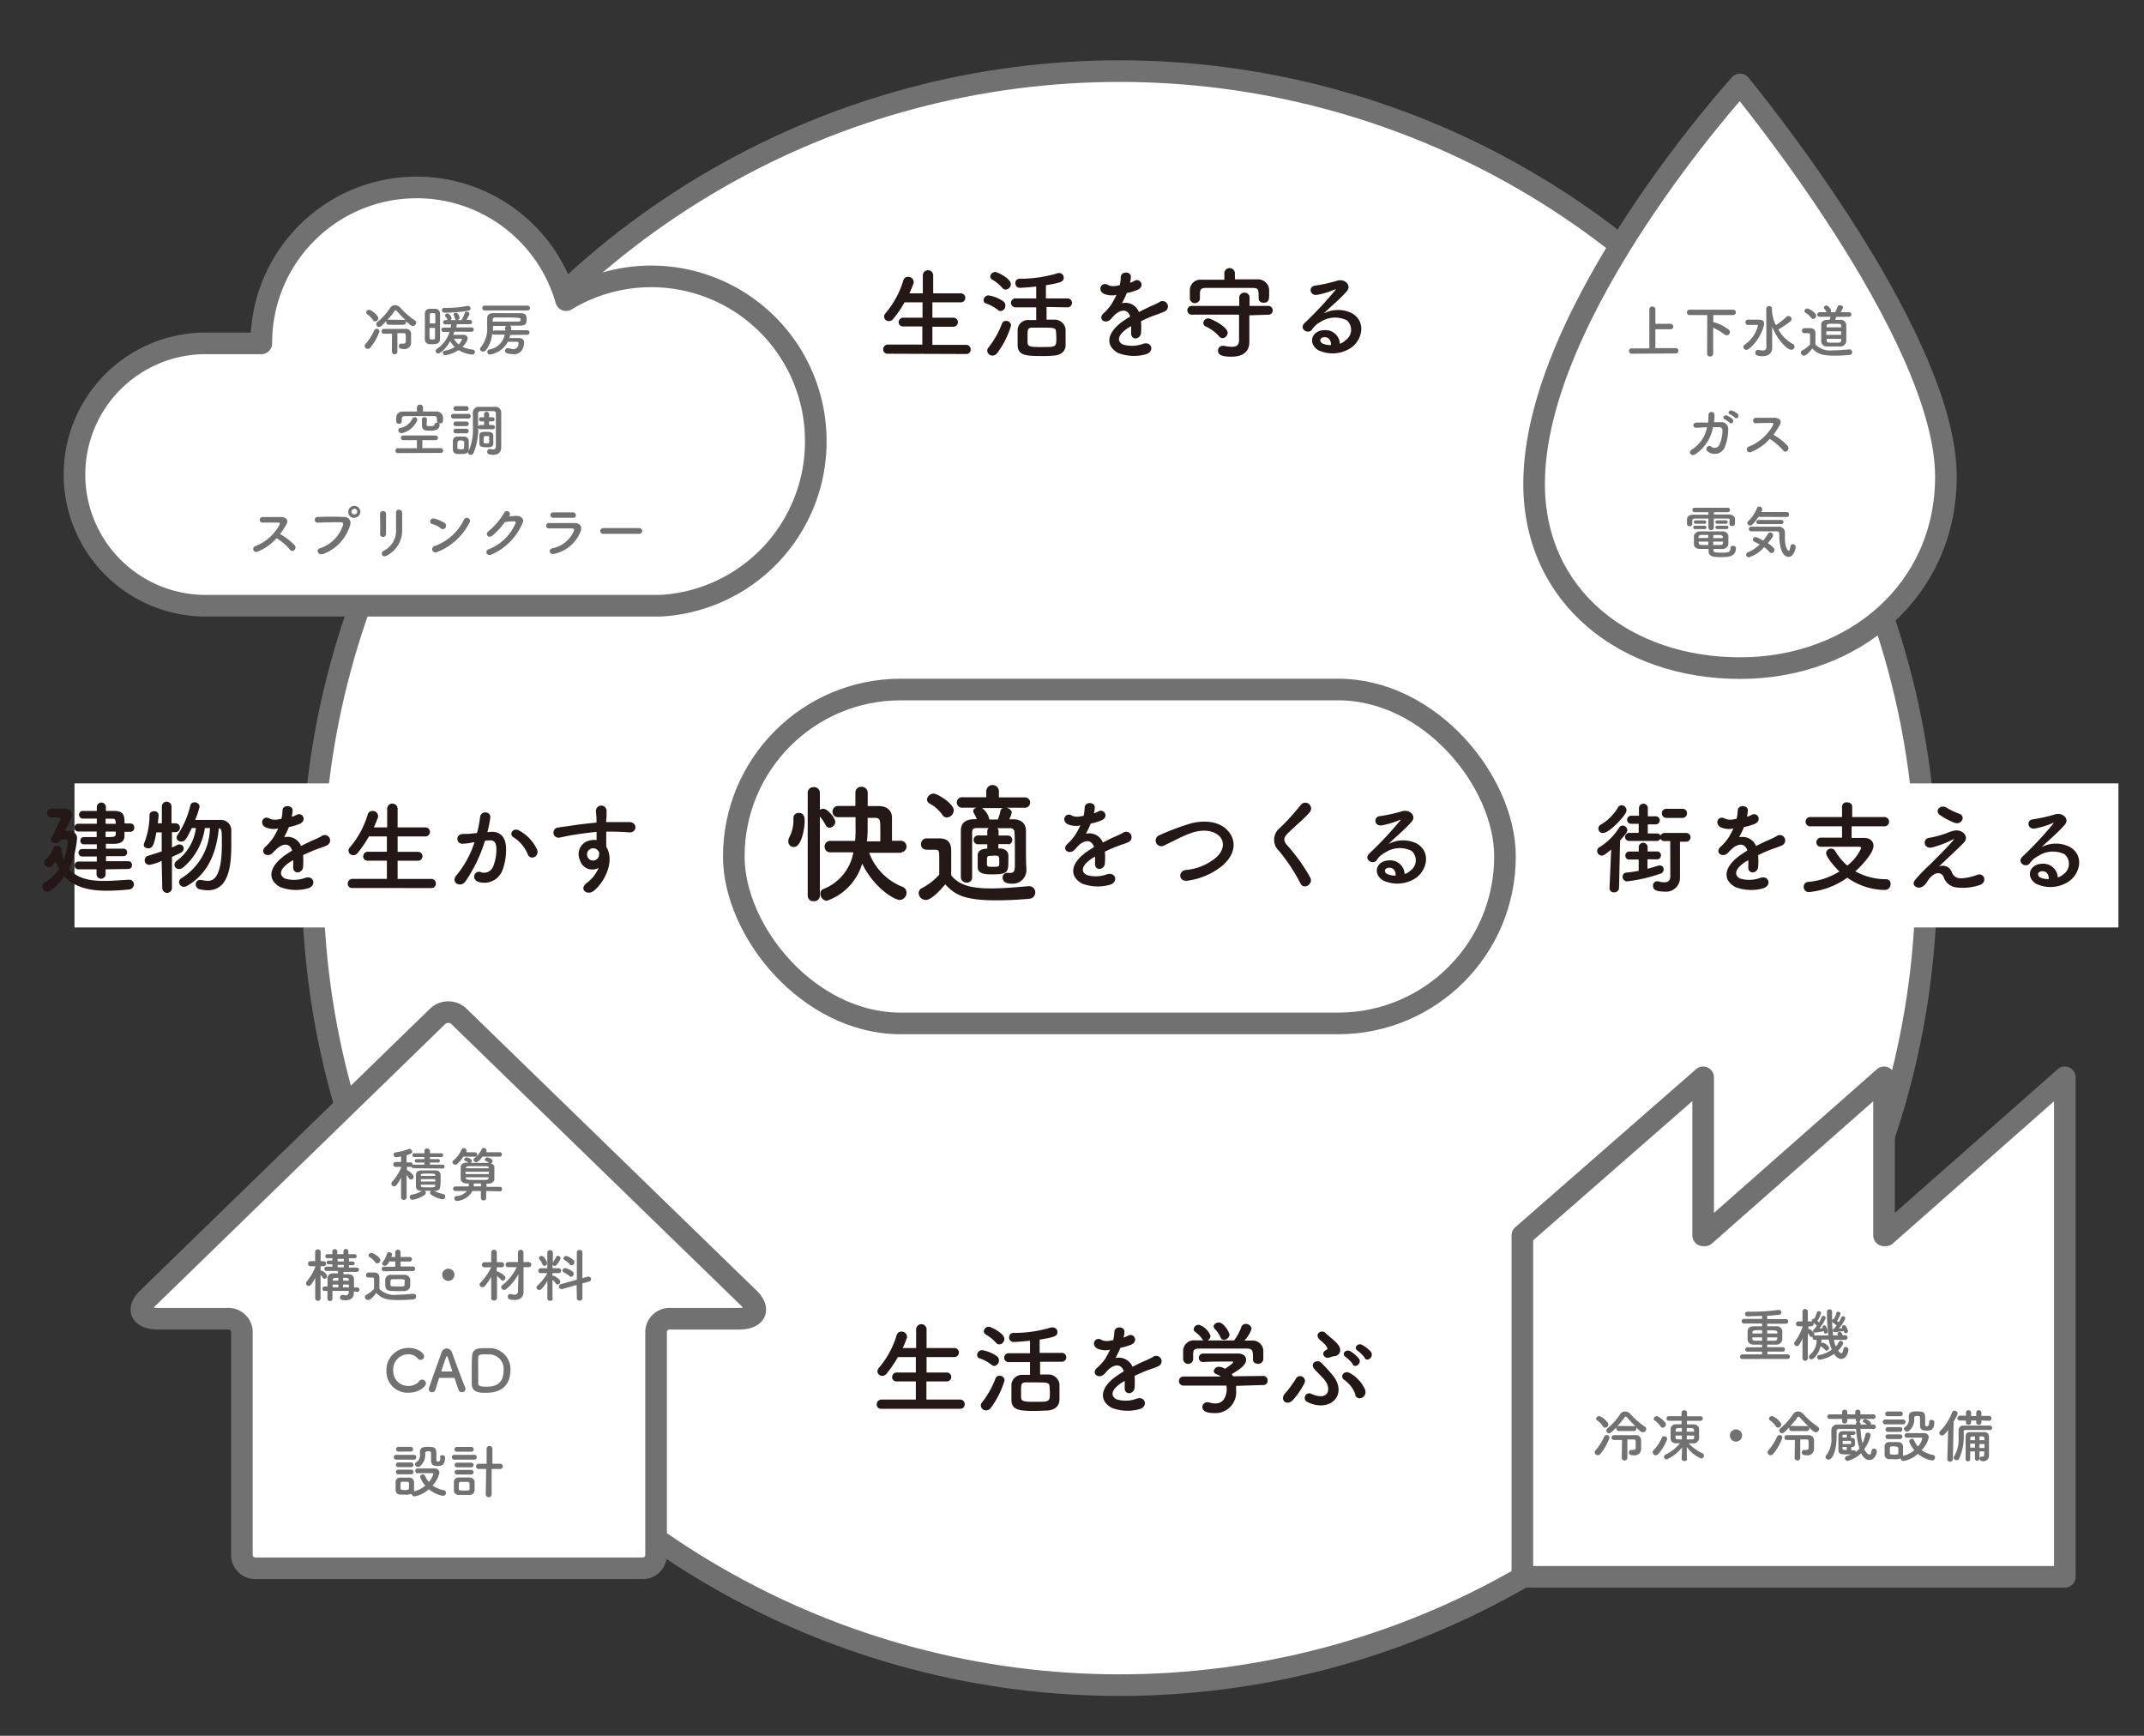 <svg xmlns="http://www.w3.org/2000/svg" viewBox="0 0 297.64 240.94"><rect x="0" y="0" width="297.64" height="240.94" fill="#333333" stroke="none"/><defs><style>.cls-1{fill:none;}.cls-2,.cls-3,.cls-5{fill:#fff;}.cls-2,.cls-5{stroke:#727171;stroke-width:3px;}.cls-2{stroke-miterlimit:10;}.cls-4{fill:#231815;}.cls-5{stroke-linecap:round;stroke-linejoin:round;}.cls-6{fill:#727171;}</style></defs><g id="レイヤー_2" data-name="レイヤー 2"><rect class="cls-1" width="297.64" height="240.94"/></g><g id="レイヤー_10" data-name="レイヤー 10"><circle class="cls-2" cx="155.41" cy="121.89" r="112.02"/><rect class="cls-3" x="10.34" y="108.74" width="283.75" height="20"/><rect class="cls-2" x="101.87" y="95.71" width="107.06" height="46.35" rx="23.17"/><path class="cls-4" d="M227,464.65a1.15,1.15,0,0,1,.15-.56,5.05,5.05,0,0,0,.56-2.31c0-.1,0-.21,0-.32v0a.69.69,0,0,1,.74-.72c.77,0,.82.68.82,1.15,0,.66-.34,3.58-1.51,3.58A.75.75,0,0,1,227,464.65Zm2.69-6.7a.77.77,0,0,1,.82-.79.8.8,0,0,1,.87.79v2.36a.88.88,0,0,1,.48-.15c.6,0,1.66,1.3,1.66,1.82a.85.85,0,0,1-.81.81.56.56,0,0,1-.52-.34,5.87,5.87,0,0,0-.81-1.21v11a.78.78,0,0,1-.85.75.76.76,0,0,1-.84-.75Zm13,8.32-4.47,0a8.1,8.1,0,0,0,4.61,4.72.85.85,0,0,1,.58.83,1,1,0,0,1-.94,1c-.72,0-3.56-1.63-5.22-5.05a7.74,7.74,0,0,1-4.93,5.17,1,1,0,0,1-.87-1,.66.66,0,0,1,.45-.65,6.72,6.72,0,0,0,4.13-5.08l-3.23,0h0a.75.75,0,0,1-.76-.8.76.76,0,0,1,.77-.79h3.46a17.56,17.56,0,0,0,.06-2v-1.29h-2.44a.72.72,0,0,1-.75-.77.76.76,0,0,1,.77-.79c.63,0,1.5,0,2.4,0,0-.63,0-1.24,0-1.8v0a.8.8,0,0,1,.83-.86.83.83,0,0,1,.88.84v1.84c.56,0,1.1,0,1.55,0,1.17,0,1.8.68,1.82,1.55,0,.55,0,1.22,0,1.89,0,.46,0,.93,0,1.38h1.31a.8.8,0,0,1,0,1.59Zm-2.92-1.59c0-.52,0-1.06,0-1.58,0-1.35,0-1.66-.76-1.68h-1v1.2c0,.61,0,1.32-.11,2.07Z" transform="translate(-117.56 -347.9)"/><path class="cls-4" d="M246.09,472.82a1,1,0,0,1-1-.95.78.78,0,0,1,.45-.69,8.6,8.6,0,0,0,2.41-1.87c0-.81,0-1.51,0-2.2,0-1.26,0-1.26-.83-1.26h-.7c-.34,0-1,0-1-.77a.77.77,0,0,1,.76-.81c.64,0,1.15,0,1.74,0,1.15,0,1.69.54,1.69,1.69s0,2.29,0,3.44c1.17,1.49,3.13,1.82,5.51,1.82,1.83,0,3.83-.2,5.2-.31h.09a.84.84,0,0,1,.87.86.89.89,0,0,1-.9.89c-1.14.11-2.81.21-4.49.21-4.79,0-5.85-.92-7.11-2.21C247.91,471.69,246.79,472.82,246.09,472.82ZM248.38,461a5.39,5.39,0,0,0-1.77-1.57.63.63,0,0,1-.36-.56.93.93,0,0,1,.92-.81c.54,0,2.79,1.39,2.79,2.31a1,1,0,0,1-1,1A.7.7,0,0,1,248.38,461Zm9.14,4.07-1.36,0v.61h.21c.67,0,1.14.38,1.17.87s0,.75,0,1.11c0,1.34-.2,1.61-2.31,1.61-1.09,0-1.89-.15-1.94-.94,0-.25,0-.5,0-.76s0-.7,0-1c0-.47.4-.83,1.19-.87h.14v-.61l-1.26,0h0a.59.59,0,0,1-.63-.61.61.61,0,0,1,.63-.62h0l1.26,0,0-.57a.56.56,0,0,1,.2-.45h-1.73c-.41,0-.57.2-.57.56,0,.74,0,1.79,0,2.9s0,2.31,0,3.39h0a.71.71,0,0,1-.78.72.76.76,0,0,1-.79-.73c0-1,0-2.22,0-3.39s0-2.29,0-3.11c0-1,.6-1.55,1.86-1.57h.36a5.18,5.18,0,0,0-.42-.85.58.58,0,0,1-.09-.27c0-.23.2-.41.47-.48h-1.89a.73.73,0,1,1,0-1.44h3.24l0-.92v0a.88.88,0,0,1,1.75,0v0l0,.93h3.62a.72.72,0,1,1,0,1.44h-2.54c.36.09.7.34.7.68a3.65,3.65,0,0,1-.34.92h.52c1.14,0,1.79.59,1.8,1.58V464c0,3.14,0,3.62.06,4.41v.15a1.89,1.89,0,0,1-2,2c-.67,0-1.3-.16-1.3-.85a.62.62,0,0,1,.6-.65.44.44,0,0,1,.16,0,2.47,2.47,0,0,0,.36,0c.33,0,.58-.16.58-.92,0,0,0-.79,0-1.78s0-2.18-.05-2.94a.56.56,0,0,0-.61-.56H256a.56.56,0,0,1,.19.45v.57l1.36,0h0a.62.62,0,0,1,0,1.23Zm-3.63-5a2.49,2.49,0,0,1,1,1.53s0,0,0,.05h1.19a6.08,6.08,0,0,0,.36-1.17.5.5,0,0,1,.36-.41Zm1.55,6.62c-.85,0-.87,0-.87.78s0,.75.9.75.81-.05.81-.79S256.26,466.66,255.44,466.66Z" transform="translate(-117.56 -347.9)"/><path class="cls-4" d="M269.44,460.79a6.17,6.17,0,0,0,.59-.25c.77-.47,1.53.7.49,1.21a7.92,7.92,0,0,1-1.54.47,14.87,14.87,0,0,1-.67,1.41,2,2,0,0,1,2.35,1.22c.57-.29,1.16-.59,1.71-.83a11.66,11.66,0,0,0,1.09-.52.75.75,0,1,1,.79,1.27c-.45.22-.78.29-1.52.57s-1.22.5-1.78.77a9.8,9.8,0,0,1,0,1.54.83.83,0,0,1-.74.87c-.35,0-.67-.25-.63-.8,0-.29,0-.62,0-.91l-.37.21c-1.73,1.12-1.52,2-.74,2.35a4.43,4.43,0,0,0,2.77-.11c1.24-.38,1.63,1.14.34,1.47a6.18,6.18,0,0,1-3.82-.19c-1.9-1.07-1.56-3,1-4.63.19-.12.42-.28.68-.43-.38-1.18-1.45-1-2.36,0l-.06.06a4.59,4.59,0,0,1-.32.36c-.77.69-1.8-.11-.95-.86a7.39,7.39,0,0,0,1.13-1.32,11.35,11.35,0,0,0,.66-1.25,2.89,2.89,0,0,1-1.74-.15c-1-.51-.32-1.82.66-1.16a2.15,2.15,0,0,0,1.32,0l.21,0a6.77,6.77,0,0,0,.15-1.18c.06-.84,1.37-.76,1.4-.07a2.78,2.78,0,0,1-.11.81Z" transform="translate(-117.56 -347.9)"/><path class="cls-4" d="M282.46,470.14c-1.3.21-1.4-1.33-.28-1.48A7.57,7.57,0,0,0,286.3,467c1.19-1,1.27-2.2.63-2.94-.9-1-2.48-1-3.74-.62a13.94,13.94,0,0,0-2,.83c-.63.31-1.27.63-1.95.95a.79.79,0,1,1-.69-1.4,33.67,33.67,0,0,1,4.39-1.64c1.59-.4,3.72-.39,5,.95,1.51,1.59.95,3.59-.77,5A9.71,9.71,0,0,1,282.46,470.14Z" transform="translate(-117.56 -347.9)"/><path class="cls-4" d="M298.11,470.55a25.21,25.21,0,0,0-3-4.55,2.09,2.09,0,0,1,.17-3.21,33.48,33.48,0,0,0,2.87-3.17.79.79,0,1,1,1.25,1c-.7.85-2.18,2.07-3.05,2.94-.61.6-.63,1-.17,1.6a24.35,24.35,0,0,1,3.28,4.56C299.92,470.62,298.56,471.45,298.11,470.55Z" transform="translate(-117.56 -347.9)"/><path class="cls-4" d="M313.33,468.77a1.75,1.75,0,0,0,.18-2.77,3.67,3.67,0,0,0-3.65.24,3,3,0,0,0-1.18,1.05c-.5.74-1.9-.09-1-.94a49.5,49.5,0,0,0,4.24-4.53c.15-.19,0-.14-.1-.08a11.21,11.21,0,0,1-2.36.71c-1.1.24-1.31-1.14-.36-1.26a21.12,21.12,0,0,0,3.08-.68c1.12-.32,2.05.67,1.35,1.45-.45.51-1,1.05-1.57,1.57s-1.12,1-1.63,1.52a4.32,4.32,0,0,1,3.94-.05c2,1.21,1.36,3.67-.11,4.74a4.64,4.64,0,0,1-4.64.35c-1.48-1-.83-2.71.83-2.76a2,2,0,0,1,2.21,1.89A1.83,1.83,0,0,0,313.33,468.77Zm-3-.42c-.62.06-.65.63-.2.87a2.56,2.56,0,0,0,1.18.21C311.34,468.79,311,468.3,310.35,468.35Z" transform="translate(-117.56 -347.9)"/><path class="cls-4" d="M341.23,465.82c-.86.73-1.1.85-1.31.85a.66.66,0,0,1-.63-.66.58.58,0,0,1,.33-.52,8.61,8.61,0,0,0,2.7-2.68.61.61,0,0,1,.5-.32.68.68,0,0,1,.65.66c0,.15-.07.39-1,1.41l-.15,6.61a.63.63,0,0,1-.68.59.58.58,0,0,1-.64-.56v0Zm-1.15-2.29a.62.62,0,0,1-.63-.61.61.61,0,0,1,.35-.56,6.78,6.78,0,0,0,2.38-2.38.59.59,0,0,1,.5-.31.71.71,0,0,1,.68.71.8.8,0,0,1-.12.37C343,461.27,341,463.53,340.08,463.53Zm6.19,3.64v1.32c.54-.14,1.05-.3,1.57-.45a.47.47,0,0,1,.19,0,.49.49,0,0,1,.48.55.57.57,0,0,1-.32.54,21.84,21.84,0,0,1-4.74,1.11.62.62,0,0,1-.63-.65.56.56,0,0,1,.52-.57c.62-.06,1.18-.14,1.71-.24v-1.57l-1.29,0h0a.52.52,0,0,1-.56-.54.54.54,0,0,1,.57-.57h1.29v-.68a.62.62,0,0,1,1.23,0v.67h1.29a.52.52,0,0,1,.56.54.53.53,0,0,1-.57.55Zm3.16-2.52h-.81a.61.61,0,0,1-.56-.34.51.51,0,0,1-.5.32h-3.84a.56.56,0,0,1,0-1.12l1.33,0v-1.26H344a.56.56,0,1,1,0-1.12h1.09V460a.62.62,0,0,1,1.23,0v1.21h1.1a.56.56,0,1,1,0,1.12h-1.11v1.26l1.29,0a.52.52,0,0,1,.49.3.6.6,0,0,1,.57-.37h2.9a.61.61,0,1,1,0,1.21h-.78v3.15l0,1.95v0a1.92,1.92,0,0,1-2.16,1.83c-1.22,0-1.58-.31-1.58-.8a.57.57,0,0,1,.54-.63l.18,0a2.84,2.84,0,0,0,.84.14c.48,0,.84-.19.84-.82Zm-.51-3.22a.62.62,0,0,1-.65-.63.6.6,0,0,1,.65-.63h2.17a.61.61,0,0,1,.67.63.63.63,0,0,1-.67.63Z" transform="translate(-117.56 -347.9)"/><path class="cls-4" d="M360.13,461.27a5.83,5.83,0,0,0,.59-.25c.77-.46,1.52.7.49,1.22a8.21,8.21,0,0,1-1.54.46,15.16,15.16,0,0,1-.68,1.42,2.05,2.05,0,0,1,2.36,1.21c.57-.29,1.16-.58,1.71-.82a11.66,11.66,0,0,0,1.09-.52.75.75,0,1,1,.78,1.26c-.45.22-.77.29-1.51.57s-1.22.51-1.78.77a11.33,11.33,0,0,1,0,1.55.82.82,0,0,1-.74.86c-.35,0-.68-.25-.63-.79,0-.3,0-.62,0-.92l-.36.21c-1.74,1.13-1.53,2-.74,2.36a4.43,4.43,0,0,0,2.77-.11c1.23-.38,1.63,1.13.34,1.47a6.15,6.15,0,0,1-3.83-.2c-1.89-1.06-1.55-2.95,1-4.62.2-.13.42-.28.69-.44-.38-1.17-1.46-1-2.37,0l-.05,0c-.13.16-.23.28-.32.37-.78.68-1.8-.11-1-.87a7,7,0,0,0,1.14-1.32,12.17,12.17,0,0,0,.66-1.24,2.8,2.8,0,0,1-1.74-.16c-1-.5-.32-1.82.66-1.16a2.17,2.17,0,0,0,1.31,0,1.33,1.33,0,0,1,.21,0,5.9,5.9,0,0,0,.16-1.18c.05-.84,1.37-.75,1.4-.07a2.85,2.85,0,0,1-.11.82Z" transform="translate(-117.56 -347.9)"/><path class="cls-4" d="M374.61,462.6l0,1.61h1.72c.83,0,1.32.47,1.32,1.11,0,.84-1.26,2.39-2.52,3.53a8.69,8.69,0,0,0,4.3,1.09.61.61,0,0,1,.59.68.79.79,0,0,1-.84.81,9.16,9.16,0,0,1-5.17-1.7,10.92,10.92,0,0,1-5.35,2,.7.7,0,0,1-.7-.73.66.66,0,0,1,.66-.69,9.58,9.58,0,0,0,4.3-1.45c-.65-.59-1.85-2-1.85-2.55a.67.67,0,0,1,.7-.62.59.59,0,0,1,.52.28,8.52,8.52,0,0,0,1.72,2.08,6.36,6.36,0,0,0,1.92-2.41c0-.13-.12-.21-.32-.21h-1.52c-1.16,0-2.56,0-3.75,0h0a.59.59,0,0,1-.62-.6.64.64,0,0,1,.66-.66h2.9V462.6l-4.33,0a.65.65,0,1,1,0-1.29l4.33,0v-1.46a.61.61,0,0,1,.68-.58c.36,0,.73.19.73.58v1.46l4.39,0a.65.65,0,1,1,0,1.29Z" transform="translate(-117.56 -347.9)"/><path class="cls-4" d="M388.49,468.89a1.3,1.3,0,0,0,1.25.93,7,7,0,0,0,2.21-.45c1.07-.48,1.57,1,.45,1.38a7.41,7.41,0,0,1-3.18.34,2.13,2.13,0,0,1-1.83-1.44c-.31-.76-1.35-.87-2.26.59-.49.78-.9.85-1.17.87-.47,0-1.1-.44-.48-1.14a21.76,21.76,0,0,1,1.68-1.76c.49-.44.88-.87,1.33-1.31.64-.63,1.55-1.57,2.25-2.38.16-.18.06-.15-.06-.1a14,14,0,0,1-2.89,1.11c-1.19.27-1.39-1.19-.42-1.33a14.87,14.87,0,0,0,2.46-.66,4.88,4.88,0,0,1,1.1-.36c1.16-.16,2,.89,1.29,1.65s-2.78,2.65-3.48,3.35A1.32,1.32,0,0,1,388.49,468.89ZM386.83,461c-.72-.58.12-1.49.95-1a8.67,8.67,0,0,0,1.75.84c1,.35.35,1.61-.62,1.27A9.09,9.09,0,0,1,386.83,461Z" transform="translate(-117.56 -347.9)"/><path class="cls-4" d="M404,469.26a1.76,1.76,0,0,0,.18-2.78,3.69,3.69,0,0,0-3.66.24,3.07,3.07,0,0,0-1.17,1c-.5.74-1.91-.08-1-.94a48,48,0,0,0,4.23-4.52c.16-.2,0-.14-.1-.09a11.36,11.36,0,0,1-2.35.72c-1.1.24-1.32-1.15-.36-1.26a21.11,21.11,0,0,0,3.08-.69c1.12-.32,2.05.67,1.34,1.46-.44.5-1,1.05-1.56,1.57s-1.13,1-1.63,1.51a4.28,4.28,0,0,1,3.94,0c2,1.2,1.36,3.67-.12,4.73a4.59,4.59,0,0,1-4.63.35c-1.49-1-.83-2.7.82-2.76a2,2,0,0,1,2.22,1.89A1.86,1.86,0,0,0,404,469.26Zm-3-.42c-.62.05-.65.63-.2.86a2.42,2.42,0,0,0,1.18.21C402,469.27,401.65,468.78,401,468.84Z" transform="translate(-117.56 -347.9)"/><path class="cls-4" d="M126,464.45c-.22.38-.35.48-.73.48s-.65-.17-.65-.46a.49.49,0,0,1,.08-.27,28.62,28.62,0,0,0,1.29-2.63c0-.17-.18-.2-.31-.2h-1a.57.57,0,0,1-.57-.62c0-.63.47-.63.82-.63.53,0,1.22,0,1.52,0,.63,0,1.09.32,1.09.88a1.56,1.56,0,0,1-.23.75l-.75,1.5h.57a1,1,0,0,1,1.12,1.14,12.92,12.92,0,0,1-1.09,4.12c1.13,1.36,2.94,1.67,4.86,1.67,1.14,0,2.31-.11,3.4-.17h.05a.65.65,0,0,1,.68.66.73.73,0,0,1-.74.7,29.54,29.54,0,0,1-3,.17c-2.31,0-4.46-.42-5.91-2-.42.63-1.79,2.17-2.35,2.17a.78.78,0,0,1-.73-.74.67.67,0,0,1,.35-.57,6,6,0,0,0,2-1.94,6.65,6.65,0,0,1-.46-1c-.56.7-.69.81-1,.81a.65.65,0,0,1-.64-.61.69.69,0,0,1,.31-.56,3.46,3.46,0,0,0,1-1.46.5.5,0,0,1,.51-.31.59.59,0,0,1,.63.51.36.36,0,0,1,0,.14s0,.07,0,.09a8.77,8.77,0,0,0,.31,1.11,8.89,8.89,0,0,0,.54-2.42c0-.27-.14-.34-.31-.34Zm6.22,4.12v.67a.63.63,0,0,1-1.26,0l0-.67h-2.51a.51.51,0,0,1-.52-.55.51.51,0,0,1,.52-.53H131v-.7h-2a.52.52,0,0,1-.54-.52.51.51,0,0,1,.54-.52h2v-.65c-.73,0-1.43,0-1.84,0a.46.46,0,0,1-.44-.5.47.47,0,0,1,.44-.51h0c.42,0,1.1,0,1.82,0v-.77h-2.59a.51.51,0,0,1-.49-.55.5.5,0,0,1,.49-.53H131v-.71h-2a.54.54,0,0,1,0-1.07h2l0-.53a.63.63,0,0,1,1.26,0v.53h1.05c1.39,0,1.54.52,1.54,1.74h.82a.54.54,0,0,1,.53.57.54.54,0,0,1-.53.59h-.83c0,.24,0,.48,0,.67-.05.75-.66,1-1.48,1h-1.1v.67h2.44a.5.5,0,0,1,.51.52.5.5,0,0,1-.51.52h-2.42v.7h3.09a.5.5,0,0,1,.51.53.51.51,0,0,1-.51.55Zm0-5.24v.76c1.18,0,1.38,0,1.41-.41,0-.11,0-.22,0-.35Zm0-1.79v.71h1.41c0-.59-.11-.7-.46-.71Z" transform="translate(-117.56 -347.9)"/><path class="cls-4" d="M140,467.39a6.25,6.25,0,0,1-1.7.56.63.63,0,0,1-.65-.66.61.61,0,0,1,.46-.6c.68-.21,1.31-.4,1.9-.61v-2.64l-.74,0c-.35,1.95-.6,2.21-1.16,2.21-.3,0-.59-.16-.59-.47a.77.77,0,0,1,.07-.28,10.57,10.57,0,0,0,.73-3.87c0-.35.31-.52.63-.52a.56.56,0,0,1,.63.52c0,.25-.11,1.11-.11,1.15h.56v-2.33a.67.67,0,0,1,1.34,0v2.33H142a.62.62,0,0,1,0,1.23h-.57l0,2.12c.31-.13.61-.27.87-.41a.57.57,0,0,1,.24,0,.55.55,0,0,1,.52.57.63.63,0,0,1-.39.57c-.37.2-.79.38-1.24.59v4.32a.67.67,0,0,1-1.34,0Zm6-4.55a8.82,8.82,0,0,1-3,5.46,1,1,0,0,1-.58.23.62.62,0,0,1-.64-.59.71.71,0,0,1,.34-.57,6.74,6.74,0,0,0,2.64-4.53h-.58c-.8,1.7-1,1.87-1.46,1.87a.59.59,0,0,1-.65-.53.71.71,0,0,1,.14-.38,12.37,12.37,0,0,0,1.77-4.09.56.56,0,0,1,.59-.44.66.66,0,0,1,.7.59,10.56,10.56,0,0,1-.62,1.85h3.48a1.44,1.44,0,0,1,1.54,1.51c0,.57,0,1.26,0,2,0,3.09-.44,6.26-3.28,6.26a5.51,5.51,0,0,1-1.15-.15.68.68,0,0,1-.5-.68.57.57,0,0,1,.59-.61l.19,0a4,4,0,0,0,.84.13c.59,0,2-.07,2-5.07,0-1.93,0-2.14-.42-2.24-.24,2.59-1.1,6.12-4.4,8a1,1,0,0,1-.46.14.67.67,0,0,1-.66-.68.57.57,0,0,1,.28-.49,8.33,8.33,0,0,0,4-7Z" transform="translate(-117.56 -347.9)"/><path class="cls-4" d="M158.13,461.27a5.83,5.83,0,0,0,.59-.25c.77-.46,1.52.7.49,1.22a8.21,8.21,0,0,1-1.54.46,15,15,0,0,1-.67,1.42,2,2,0,0,1,2.35,1.21c.57-.29,1.16-.58,1.71-.82a11.66,11.66,0,0,0,1.09-.52.75.75,0,1,1,.78,1.26c-.44.22-.77.29-1.51.57-.59.23-1.22.51-1.78.77a11.33,11.33,0,0,1,0,1.55.82.82,0,0,1-.74.86c-.35,0-.68-.25-.63-.79,0-.3,0-.62,0-.92l-.37.21c-1.74,1.13-1.53,2-.74,2.36a4.43,4.43,0,0,0,2.77-.11c1.23-.38,1.63,1.13.34,1.47a6.15,6.15,0,0,1-3.83-.2c-1.89-1.06-1.55-2.95,1-4.62l.68-.44c-.38-1.17-1.46-1-2.37,0l-.05,0c-.13.16-.23.28-.32.37-.77.68-1.8-.11-1-.87a7,7,0,0,0,1.14-1.32,12.17,12.17,0,0,0,.66-1.24,2.8,2.8,0,0,1-1.74-.16c-1-.5-.32-1.82.66-1.16a2.17,2.17,0,0,0,1.31,0,1.33,1.33,0,0,1,.21,0,5.9,5.9,0,0,0,.16-1.18c0-.84,1.37-.75,1.4-.07a2.85,2.85,0,0,1-.11.82Z" transform="translate(-117.56 -347.9)"/><path class="cls-4" d="M166.5,471.16a.59.59,0,0,1-.66-.6.65.65,0,0,1,.66-.67h4.77v-2.52h-2.63a.59.59,0,0,1-.66-.6.64.64,0,0,1,.66-.64h2.63V464h-2.49a16.64,16.64,0,0,1-1.55,2.28.81.81,0,0,1-.62.33.66.66,0,0,1-.67-.63.69.69,0,0,1,.18-.45,12.47,12.47,0,0,0,2.49-4.58.64.64,0,0,1,.65-.48.72.72,0,0,1,.78.65.59.59,0,0,1,0,.21c-.18.49-.38,1-.59,1.42l1.86,0v-2.49a.73.73,0,1,1,1.45,0v2.49l3.78,0a.63.63,0,1,1,0,1.25h-3.78v2.14h2.83a.62.62,0,1,1,0,1.24h-2.83v2.52h4.68a.61.61,0,0,1,.63.64.6.6,0,0,1-.63.63Z" transform="translate(-117.56 -347.9)"/><path class="cls-4" d="M185.68,463.37c1.18-.09,2.07.59,2.13,2.16a8.17,8.17,0,0,1-.48,3.12,2.7,2.7,0,0,1-3.29,1.68c-1.1-.32-.66-1.61.2-1.4a1.34,1.34,0,0,0,1.78-.75,6.31,6.31,0,0,0,.45-2.43c0-.85-.3-1.26-.94-1.2-.21,0-.42,0-.65.07a20.46,20.46,0,0,1-2.71,5.63c-.68.95-2.13.14-1.22-.88a13.8,13.8,0,0,0,2.48-4.55l-.17,0a8.72,8.72,0,0,1-1.51.2.67.67,0,1,1-.05-1.34c.44-.05.87,0,1.38-.08l.7-.07a15.36,15.36,0,0,0,.43-2.22c.1-.91,1.53-.83,1.41.11a16.51,16.51,0,0,1-.4,2Zm5.16,3.15a5,5,0,0,0-2-2.4c-.68-.38-.07-1.43.8-.93a5.76,5.76,0,0,1,2.49,2.66C192.47,466.78,191.21,467.39,190.84,466.52Z" transform="translate(-117.56 -347.9)"/><path class="cls-4" d="M198.06,467.27a1.94,1.94,0,0,1,1.12-2.64,2.77,2.77,0,0,1,1.2-.12c0-.31,0-.73,0-1.14-1.18.12-2.34.28-3.07.4-1,.15-1.67.33-2.09.4a.71.71,0,1,1-.11-1.41c.56-.1,1.47-.2,2.06-.3s2-.26,3.2-.38v-.25c0-.87-.08-.92-.08-1.37a.74.74,0,0,1,1.48,0c0,.32,0,1-.06,1.34,0,.07,0,.14,0,.21.4,0,.77,0,1.07,0h2.13c1.18,0,1.12,1.51,0,1.43s-1.33-.08-2.19-.1l-1,0q0,.68,0,1.29c0,.19,0,.49,0,.8,1.25,2-.24,4.93-1.72,6.12-.94.74-2.16-.25-.94-1.12a5,5,0,0,0,1.6-2.06A1.79,1.79,0,0,1,198.06,467.27Zm2.35-1.47a.91.91,0,0,0-.9-.06.85.85,0,0,0-.4,1.06.83.83,0,0,0,1.61-.23.64.64,0,0,0-.09-.54A2.39,2.39,0,0,0,200.41,465.8Z" transform="translate(-117.56 -347.9)"/><path class="cls-5" d="M221.53,528.1,181.29,489a2.15,2.15,0,0,0-3,0L138.07,528.1c-1.61,1.57-.94,2.85,1.49,2.85h9.58a1.88,1.88,0,0,1,2,1.72v31.2a1.88,1.88,0,0,0,2,1.72h53.5a1.88,1.88,0,0,0,2-1.72v-31.2a1.88,1.88,0,0,1,2-1.72H220C222.48,531,223.15,529.67,221.53,528.1Z" transform="translate(-117.56 -347.9)"/><path class="cls-6" d="M175,510.06a.27.27,0,0,1-.27-.19.57.57,0,0,1-.15,0l-.53,0c0,.16,0,.32,0,.46h0c.23,0,.94.63.94.92a.39.39,0,0,1-.37.38.29.29,0,0,1-.26-.15c-.09-.15-.23-.33-.35-.49,0,1.26,0,3.12,0,3.12h0a.35.35,0,0,1-.38.34.36.36,0,0,1-.39-.34h0l0-2.75c-.61,1.19-.82,1.21-.95,1.21a.4.4,0,0,1-.4-.38.35.35,0,0,1,.11-.25,7,7,0,0,0,1.24-1.94v-.13l-.75,0h0a.32.32,0,0,1-.33-.34.33.33,0,0,1,.34-.34h.74l0-.76a6,6,0,0,1-.71.11.34.34,0,0,1-.33-.36.3.3,0,0,1,.26-.32,7.26,7.26,0,0,0,1.87-.48h.09a.41.41,0,0,1,.36.38c0,.14,0,.27-.78.49,0,.17,0,.53,0,1h.52a.31.31,0,0,1,.33.31h1.63v-.29h-1.1a.24.24,0,1,1,0-.48h1.1v-.28h-1.35a.27.27,0,1,1,0-.53h1.35v-.32a.34.34,0,0,1,.37-.34.37.37,0,0,1,.4.36v.3h1.51a.27.27,0,1,1,0,.53h-1.51v.28h1.14a.24.24,0,1,1,0,.48h-1.14v.29h1.76a.27.27,0,1,1,0,.54Zm2.77,3.11a5,5,0,0,0,1.32.47.33.33,0,0,1,.28.35.37.37,0,0,1-.36.39,4,4,0,0,1-1.61-.66.3.3,0,0,1-.14-.25.35.35,0,0,1,.15-.28h-.91a.32.32,0,0,1,.17.29.33.33,0,0,1-.14.27,4.09,4.09,0,0,1-1.71.69.38.38,0,0,1-.38-.38.34.34,0,0,1,.33-.34,4,4,0,0,0,1.37-.52h-.12c-.5,0-.7-.23-.72-.66V511c0-.31.16-.61.72-.64H178c.44,0,.69.23.72.59s0,.51,0,.79c0,1,0,1.46-.79,1.46Zm.21-1.6h-2v.33h2Zm0-.55c0-.22-.21-.22-1-.22s-1,0-1,.24v.08h2Zm0,1.32h-2s0,.1,0,.15c0,.22.14.22,1,.22s1,0,1-.24Z" transform="translate(-117.56 -347.9)"/><path class="cls-6" d="M181.89,508.45a4.57,4.57,0,0,1-.84,1,.4.4,0,0,1-.28.11.39.39,0,0,1-.4-.34.31.31,0,0,1,.14-.25,4.26,4.26,0,0,0,1.14-1.52.31.31,0,0,1,.29-.19.39.39,0,0,1,.39.36.32.32,0,0,1,0,.16l0,.07h1.11a.31.31,0,1,1,0,.61Zm3.16,4.77v1a.37.37,0,0,1-.73,0v-1h-1.18A2.66,2.66,0,0,1,181,514.6a.35.35,0,0,1-.36-.37.28.28,0,0,1,.23-.3,2.09,2.09,0,0,0,1.52-.71h-1.63a.29.29,0,0,1-.29-.32.29.29,0,0,1,.29-.31h1.87a1.89,1.89,0,0,0,0-.42v0h-.23c-.57,0-.87-.28-.88-.63s0-.57,0-.81,0-.53,0-.84.24-.6.86-.6h.17l0,0a.75.75,0,0,0-.4-.25.21.21,0,0,1-.15-.19.33.33,0,0,1,.34-.29c.05,0,.72.14.72.49a.33.33,0,0,1-.17.27h2.54a.89.89,0,0,0-.4-.26.21.21,0,0,1-.16-.19.35.35,0,0,1,.36-.31c.11,0,.72.18.72.51a.37.37,0,0,1-.24.31c.29.1.48.3.48.5s0,.58,0,.84,0,.51,0,.85-.35.63-.86.63h-.23v.44h1.85a.3.3,0,0,1,.31.31.31.31,0,0,1-.31.32Zm.38-2.67h-3.24v.32h3.24Zm0-.5c0-.17-.12-.26-.39-.27l-1.51,0h-.93c-.24,0-.37.15-.38.28v0h3.21Zm0,1.27h-3.21v.06c0,.3.18.3,1.8.3h1c.21,0,.36-.1.38-.29Zm-.89-2.87c-.18.25-.59.77-.88.77a.36.36,0,0,1-.37-.32.33.33,0,0,1,.14-.25,3.29,3.29,0,0,0,1-1.23.29.29,0,0,1,.29-.18.37.37,0,0,1,.38.33.33.33,0,0,1,0,.16l-.06.11h1.84a.31.31,0,1,1,0,.61Zm-.21,3.72h-1v0c0,.14,0,.28,0,.41h1Z" transform="translate(-117.56 -347.9)"/><path class="cls-6" d="M162.08,528.09a.38.38,0,0,1-.76,0h0l0-2.82c-.52,1-.71,1.13-.9,1.13a.38.38,0,0,1-.38-.36.39.39,0,0,1,.1-.26,7,7,0,0,0,1.18-2v-.12h-.66a.33.33,0,0,1-.34-.35.34.34,0,0,1,.35-.35h.64l0-1.3h0a.35.35,0,0,1,.39-.33.34.34,0,0,1,.37.33h0s0,.6,0,1.3h.41a.34.34,0,0,1,.35.36.32.32,0,0,1-.33.34h-.44v.62a.32.32,0,0,1,.14,0c.17,0,.76.45.76.75a.38.38,0,0,1-.34.39.29.29,0,0,1-.23-.14,2.68,2.68,0,0,0-.33-.43c0,1.24,0,3.24,0,3.24Zm4.6-.93v.22c0,.45-.21,1-1.14,1-.39,0-.77,0-.77-.4a.32.32,0,0,1,.31-.34h.07a2.25,2.25,0,0,0,.41.06c.24,0,.41-.11.42-.48v-.13h-2.27v1a.35.35,0,1,1-.69,0v-1h-.4a.29.29,0,0,1-.31-.3.3.3,0,0,1,.31-.31h.41c0-.43,0-.82,0-1.16a.7.7,0,0,1,.79-.67h.66v-.33l-1.59,0h0a.29.29,0,0,1-.3-.3.29.29,0,0,1,.3-.3h.81v-.32h-.53a.26.26,0,1,1,0-.52h.53v-.33h-.68a.28.28,0,0,1-.3-.27.28.28,0,0,1,.3-.29h.68v-.39a.32.32,0,0,1,.35-.31.32.32,0,0,1,.33.31v.39h.86v-.39a.34.34,0,0,1,.68,0v.39h.85a.29.29,0,0,1,.31.29.29.29,0,0,1-.31.27H166V523h.52a.27.27,0,0,1,.28.27.26.26,0,0,1-.28.25H166v.33h1.08a.3.3,0,0,1,.31.3.29.29,0,0,1-.3.3h0l-1.85,0v.33h.65c.6,0,.8.32.81.67s0,.84,0,1.16h.45a.3.3,0,0,1,.31.31.3.3,0,0,1-.31.3Zm-2.15-.95h-.79c0,.12,0,.25,0,.38h.8Zm0-.93c-.57,0-.76,0-.78.29v.1h.78Zm.76-2.64h-.86V523h.86Zm0,.84h-.86v.33h.86Zm.7,2.09c0-.29-.22-.3-.79-.3v.4h.8Zm0,.64h-.81v.38H166Z" transform="translate(-117.56 -347.9)"/><path class="cls-6" d="M168.66,528.35a.45.45,0,0,1-.44-.42.33.33,0,0,1,.2-.3,3.84,3.84,0,0,0,1.07-.84c0-.36,0-.67,0-1v-.33c0-.21-.1-.23-.37-.23h-.31c-.16,0-.44,0-.44-.34a.34.34,0,0,1,.33-.36h.78c.51,0,.75.24.75.76s0,1,0,1.52a2.89,2.89,0,0,0,2.44.81c.8,0,1.67-.09,2.28-.14h0a.37.37,0,0,1,.38.39.39.39,0,0,1-.4.39c-.49.05-1.23.1-2,.1-1.87,0-2.45-.28-3.15-1C169.47,527.85,169,528.35,168.66,528.35Zm1-5.24a2.38,2.38,0,0,0-.78-.7.27.27,0,0,1-.16-.24.41.41,0,0,1,.41-.36c.24,0,1.24.61,1.24,1a.47.47,0,0,1-.44.45A.33.33,0,0,1,169.63,523.11Zm1.27,1.25a.32.32,0,1,1,0-.63h1.5V523h-.82c-.27.49-.44.6-.62.6a.38.38,0,0,1-.39-.31.27.27,0,0,1,.06-.17,3,3,0,0,0,.62-1.2.29.29,0,0,1,.3-.2c.2,0,.41.12.41.3a1.74,1.74,0,0,1-.1.36h.54v-.65a.37.37,0,0,1,.74,0v.65h1.24a.31.31,0,0,1,.34.31.31.31,0,0,1-.34.32h-1.24v.69h1.65a.32.32,0,1,1,0,.63Zm2.76,2.75c-.21,0-.52,0-.83,0-1.61,0-1.82,0-1.82-1.1,0-.18,0-.35,0-.52a.74.74,0,0,1,.8-.64h1.84a.8.8,0,0,1,.83.64c0,.18,0,.37,0,.56s0,.23,0,.35C174.47,526.81,174.19,527.07,173.66,527.11Zm.05-1.18a2.17,2.17,0,0,0,0-.26c0-.2-.15-.21-1-.21h-.65c-.32,0-.32.13-.32.52a2.71,2.71,0,0,0,0,.29c0,.18.12.2,1,.2s.94,0,.95-.21S173.71,526,173.71,525.93Z" transform="translate(-117.56 -347.9)"/><path class="cls-6" d="M179.8,525.7a.85.85,0,1,1,.85-.85A.85.85,0,0,1,179.8,525.7Z" transform="translate(-117.56 -347.9)"/><path class="cls-6" d="M186.53,528.09a.35.35,0,0,1-.39.33.35.35,0,0,1-.39-.33h0l0-2.94a9,9,0,0,1-.89,1.27.41.41,0,0,1-.31.15.4.4,0,0,1-.41-.37.33.33,0,0,1,.12-.25,8.19,8.19,0,0,0,1.49-2.14v0l-.93,0h0a.33.33,0,0,1-.36-.34.36.36,0,0,1,.37-.37h.92l0-1.36h0a.36.36,0,0,1,.38-.36.37.37,0,0,1,.4.36h0s0,.64,0,1.36h.72a.36.36,0,0,1,0,.71h0l-.73,0v.58l.11,0a2.61,2.61,0,0,1,1,.64.42.42,0,0,1,.1.24.4.4,0,0,1-.37.39.33.33,0,0,1-.24-.12,4.68,4.68,0,0,0-.56-.53c0,1.24,0,3.14,0,3.14Zm3-3.34a6.78,6.78,0,0,1-1.71,2.09.47.47,0,0,1-.28.11.4.4,0,0,1-.4-.37.38.38,0,0,1,.16-.29,7,7,0,0,0,2-2.5h-1.17a.34.34,0,0,1-.37-.34.36.36,0,0,1,.37-.37h1.34l0-1.32h0a.38.38,0,0,1,.76,0l0,1.32h.69a.37.37,0,0,1,.4.36.36.36,0,0,1-.4.35h-.68l0,2.36,0,1.13v0c0,.45-.29,1.06-1.25,1.06-.81,0-.93-.22-.93-.46a.33.33,0,0,1,.31-.36h.09a2,2,0,0,0,.51.08.43.43,0,0,0,.49-.48Z" transform="translate(-117.56 -347.9)"/><path class="cls-6" d="M194.32,528.13a.34.34,0,0,1-.38.33.35.35,0,0,1-.39-.33h0l0-2.41c-.73,1.19-1,1.24-1.12,1.24a.39.39,0,0,1-.4-.36.33.33,0,0,1,.14-.25,7.07,7.07,0,0,0,1.38-1.73v0h-.92a.31.31,0,0,1-.34-.32.35.35,0,0,1,.35-.36h.9l0-2.15h0a.36.36,0,0,1,.39-.36.36.36,0,0,1,.38.36h0s0,.67,0,1.44a.25.25,0,0,1,0-.07,6.81,6.81,0,0,0,.45-.77.27.27,0,0,1,.26-.17.38.38,0,0,1,.37.34,2.89,2.89,0,0,1-.58.94.33.33,0,0,1-.25.12.32.32,0,0,1-.29-.19v.51h.85a.34.34,0,0,1,0,.68h-.86V525a.32.32,0,0,1,.16,0c.19,0,.93.51.93.81a.4.4,0,0,1-.37.39.33.33,0,0,1-.26-.14,2.9,2.9,0,0,0-.46-.51c0,1.16,0,2.61,0,2.61Zm-1.45-4.73a3.44,3.44,0,0,0-.43-.71.25.25,0,0,1-.07-.17c0-.16.19-.29.38-.29.36,0,.76.8.76,1a.38.38,0,0,1-.37.38A.29.29,0,0,1,192.87,523.4Zm4.74,2.86-2,.57h-.12a.34.34,0,0,1-.34-.34.35.35,0,0,1,.27-.34l2.22-.62v-3.78a.35.35,0,0,1,.38-.35.36.36,0,0,1,.39.35l0,3.57.74-.21h.12a.35.35,0,0,1,.34.36.33.33,0,0,1-.26.32l-.94.26,0,2.06a.35.35,0,0,1-.39.32.34.34,0,0,1-.38-.32Zm-1-1.25a4.18,4.18,0,0,0-.79-.5.31.31,0,0,1-.18-.26.38.38,0,0,1,.4-.33,2.38,2.38,0,0,1,1,.48.42.42,0,0,1,.16.32.39.39,0,0,1-.35.4A.4.4,0,0,1,196.57,525Zm.05-1.62a3.31,3.31,0,0,0-.73-.59.23.23,0,0,1-.15-.22.39.39,0,0,1,.4-.34,2.37,2.37,0,0,1,1,.58.43.43,0,0,1,.12.3.39.39,0,0,1-.36.4A.38.38,0,0,1,196.62,523.39Z" transform="translate(-117.56 -347.9)"/><path class="cls-6" d="M174.27,541.22a2.93,2.93,0,0,1-3.06-3A3.05,3.05,0,0,1,174.3,535c1.28,0,2.14.73,2.14,1.17a.5.5,0,0,1-.49.49.52.52,0,0,1-.41-.21,1.66,1.66,0,0,0-1.32-.57,2.11,2.11,0,0,0-2.07,2.23,2.07,2.07,0,0,0,2.08,2.17,1.92,1.92,0,0,0,1.54-.67.47.47,0,0,1,.39-.21.56.56,0,0,1,.54.52C176.7,540.35,175.74,541.22,174.27,541.22Z" transform="translate(-117.56 -347.9)"/><path class="cls-6" d="M181.69,541.14a.46.46,0,0,1-.46-.29c-.09-.23-.3-.87-.55-1.62a.08.08,0,0,0-.09-.07h-2a.09.09,0,0,0-.09.07c-.2.63-.39,1.21-.5,1.59a.46.46,0,0,1-.45.33.43.43,0,0,1-.46-.4c0-.14,0-.21,1.78-5.13a.73.73,0,0,1,.7-.54.8.8,0,0,1,.74.55c.52,1.44,1.55,4.23,1.82,4.85a.68.68,0,0,1,.05.23A.45.45,0,0,1,181.69,541.14Zm-1.34-2.9c-.24-.75-.48-1.48-.61-1.87-.05-.14-.09-.22-.14-.22s-.09.07-.14.23c-.12.32-.64,1.81-.64,1.89s0,0,.06,0h1.42s.06,0,.06,0A.08.08,0,0,0,180.35,538.24Z" transform="translate(-117.56 -347.9)"/><path class="cls-6" d="M184.91,541.23c-.64,0-1.78,0-1.86-1.13,0-.39,0-1,0-1.71,0-.88,0-1.8.05-2.24.06-1.09.85-1.12,1.85-1.12h.6a2.9,2.9,0,0,1,2.87,3.07C188.38,541.22,185.74,541.23,184.91,541.23Zm-.12-5.34c-.38,0-.81,0-.84.41s0,1.25,0,2.12c0,.63,0,1.22,0,1.52s.29.44,1,.44c.84,0,2.52,0,2.52-2.27a2,2,0,0,0-2-2.21Z" transform="translate(-117.56 -347.9)"/><path class="cls-6" d="M172.58,550.51a.33.33,0,0,1-.35-.33.33.33,0,0,1,.35-.34H175a.33.33,0,0,1,.35.34.33.33,0,0,1-.35.33Zm2.92,1.88a.29.29,0,0,1-.28-.33.3.3,0,0,1,.28-.33h2.36c.51,0,.7.3.7.61a3.71,3.71,0,0,1-.95,1.76,4,4,0,0,0,1.56.65.35.35,0,0,1,.3.36.41.41,0,0,1-.44.42,4.06,4.06,0,0,1-1.93-.92,4,4,0,0,1-2,1,.41.41,0,0,1-.39-.36,2.24,2.24,0,0,1-1,.11l-.61,0a.62.62,0,0,1-.62-.63c0-.18,0-.34,0-.5s0-.43,0-.63a.59.59,0,0,1,.6-.6l.6,0,.7,0a.64.64,0,0,1,.66.56c0,.19,0,.39,0,.59s0,.4,0,.57a1.08,1.08,0,0,1,0,.19,3.57,3.57,0,0,0,1.56-.8,3.42,3.42,0,0,1-.72-1.22.38.38,0,0,1,.39-.34.3.3,0,0,1,.29.2,3.79,3.79,0,0,0,.54.86,2.89,2.89,0,0,0,.62-1.13c0-.09-.12-.1-.18-.1H177l-1.5,0Zm-2.59-3a.34.34,0,0,1-.37-.33.34.34,0,0,1,.37-.33h1.66a.32.32,0,0,1,.34.33.33.33,0,0,1-.34.33Zm0,3.16a.33.33,0,1,1,0-.65h1.66a.33.33,0,1,1,0,.65Zm0-1a.33.33,0,1,1,0-.65h1.66a.33.33,0,1,1,0,.65Zm1.43,2.61v-.37c0-.21-.2-.21-.6-.21h-.35c-.23,0-.23.16-.23.58,0,.13,0,.26,0,.38s.16.19.57.19.59-.05.6-.2Zm4.29-4c0-.19.16-.27.33-.27s.38.11.38.28v.06c0,1-.44,1.16-1,1.16-.85,0-.94-.32-.94-.93,0-.3,0-.64,0-.88s-.19-.23-.34-.23-.48,0-.48.25a2,2,0,0,1-.72,1.82.43.43,0,0,1-.27.1.42.42,0,0,1-.42-.38.27.27,0,0,1,.14-.24,1.19,1.19,0,0,0,.55-1.2c0-.1,0-.2,0-.31v0c0-.63.64-.66,1.08-.66.95,0,1.2.09,1.2,1,0,.26,0,.46,0,.69v.11c0,.16.07.26.25.26s.31-.21.31-.49v-.07Z" transform="translate(-117.56 -347.9)"/><path class="cls-6" d="M180.64,550.51a.32.32,0,0,1-.34-.33.32.32,0,0,1,.34-.34h2.75a.33.33,0,0,1,.35.34.32.32,0,0,1-.35.33Zm2.11,4.9h-1.54a.65.65,0,0,1-.64-.63c0-.16,0-.44,0-.7s0-.38,0-.49a.62.62,0,0,1,.62-.6l.72,0,.86,0a.67.67,0,0,1,.68.56c0,.15,0,.39,0,.63s0,.47,0,.59A.69.69,0,0,1,182.75,555.41Zm-1.76-6a.32.32,0,0,1-.34-.33.32.32,0,0,1,.34-.33h2a.31.31,0,0,1,.33.33.32.32,0,0,1-.33.33Zm0,3.16a.32.32,0,1,1,0-.64h2a.32.32,0,0,1,0,.64Zm0-1a.32.32,0,1,1,0-.64h2a.32.32,0,1,1,0,.64Zm1.75,2.71v-.47a.25.25,0,0,0-.25-.21h-1c-.23,0-.23.16-.23.69a2.64,2.64,0,0,0,0,.32c0,.15.05.19.73.19s.74,0,.76-.2Zm2.31-2.48H184a.36.36,0,1,1,0-.72h1.11v-2a.41.41,0,1,1,.81,0v2H187a.36.36,0,1,1,0,.72h-1.19v3.46a.41.41,0,1,1-.81,0Z" transform="translate(-117.56 -347.9)"/><path class="cls-4" d="M239.93,543.45a.59.59,0,0,1-.66-.6.66.66,0,0,1,.66-.68l4.77,0v-2.52h-2.63a.59.59,0,0,1-.66-.6.64.64,0,0,1,.66-.64h2.63v-2.14h-2.49a16.64,16.64,0,0,1-1.55,2.28.81.81,0,0,1-.62.33.66.66,0,0,1-.67-.64.68.68,0,0,1,.18-.44,12.55,12.55,0,0,0,2.49-4.58.64.64,0,0,1,.65-.48.72.72,0,0,1,.78.64.56.56,0,0,1,0,.21c-.18.49-.38,1-.59,1.43l1.86,0v-2.5a.73.73,0,1,1,1.45,0v2.5l3.78,0a.63.63,0,1,1,0,1.25h-3.78v2.14H249a.62.62,0,1,1,0,1.24h-2.83v2.52l4.68,0a.62.62,0,0,1,.63.65.6.6,0,0,1-.63.63Z" transform="translate(-117.56 -347.9)"/><path class="cls-4" d="M255.2,537.34a5.23,5.23,0,0,0-1.64-.89.48.48,0,0,1-.35-.47.69.69,0,0,1,.68-.67,5,5,0,0,1,2.05.83.72.72,0,0,1,.3.59.75.75,0,0,1-.65.77A.62.62,0,0,1,255.2,537.34Zm-.74,6.33a.72.72,0,0,1-.74-.68.63.63,0,0,1,.17-.42,12.65,12.65,0,0,0,1.87-3.34.59.59,0,0,1,.56-.37.67.67,0,0,1,.7.64,12.22,12.22,0,0,1-1.9,3.81A.8.8,0,0,1,254.46,543.67Zm1.36-9.4a5.87,5.87,0,0,0-1.42-1.14.53.53,0,0,1-.26-.44.7.7,0,0,1,.7-.63c.24,0,2.15.88,2.15,1.7a.76.76,0,0,1-.71.75A.6.6,0,0,1,255.82,534.27Zm6.13,2.65v1.77l1.05,0a1.55,1.55,0,0,1,1.64,1.32c0,.39,0,.81,0,1.22s0,.64,0,1c-.05.83-.59,1.38-1.66,1.46-.42,0-1.05.06-1.68.06-2.13,0-3.27-.07-3.33-1.47,0-.41,0-.82,0-1.21s0-.66,0-.95a1.47,1.47,0,0,1,1.58-1.38l1,0v-1.77h-2.89a.62.62,0,1,1,0-1.23h2.89V534c-.8.09-2.06.18-2.26.18a.62.62,0,0,1-.64-.65.58.58,0,0,1,.57-.61,17.63,17.63,0,0,0,5.24-.76.88.88,0,0,1,.27,0,.63.63,0,0,1,.63.64c0,.52-.27.7-2.47,1.05v1.84h3a.62.62,0,1,1,0,1.23Zm1.32,3.45c-.06-.58-.29-.58-2-.58-.5,0-1,0-1.32,0-.64,0-.64.34-.64,1.16,0,.3,0,.61,0,.86,0,.67.49.67,2,.67,2,0,2,0,2-1.37C263.3,540.89,263.28,540.62,263.27,540.37Z" transform="translate(-117.56 -347.9)"/><path class="cls-4" d="M273.56,533.56a5.83,5.83,0,0,0,.59-.25c.77-.46,1.52.7.49,1.22a8.21,8.21,0,0,1-1.54.46,13.92,13.92,0,0,1-.68,1.41,2.07,2.07,0,0,1,2.36,1.22c.57-.29,1.16-.59,1.71-.82a11.66,11.66,0,0,0,1.09-.52.75.75,0,1,1,.78,1.26c-.45.22-.77.29-1.51.57s-1.22.51-1.78.77a11.22,11.22,0,0,1,0,1.54.83.83,0,0,1-.74.87c-.35,0-.68-.25-.63-.8,0-.29,0-.61,0-.91l-.36.21c-1.74,1.12-1.53,2-.74,2.36a4.43,4.43,0,0,0,2.77-.11c1.23-.38,1.63,1.13.34,1.47a6.15,6.15,0,0,1-3.83-.2c-1.89-1.06-1.55-3,1-4.62.2-.13.42-.28.69-.44-.38-1.17-1.46-1-2.37,0l-.05.05a3.35,3.35,0,0,1-.33.37c-.77.68-1.79-.11-1-.87A7,7,0,0,0,271,536.5a13.36,13.36,0,0,0,.66-1.25,2.74,2.74,0,0,1-1.74-.15c-1-.5-.32-1.82.66-1.16a2.17,2.17,0,0,0,1.31,0,1.33,1.33,0,0,1,.21,0,5.9,5.9,0,0,0,.16-1.18c.05-.84,1.37-.75,1.4-.07a2.73,2.73,0,0,1-.11.81Z" transform="translate(-117.56 -347.9)"/><path class="cls-4" d="M289.16,540.27c0,.2,0,.41,0,.62a2.89,2.89,0,0,1-3,3.16c-1.09,0-1.68-.29-1.68-.84a.65.65,0,0,1,.66-.66.58.58,0,0,1,.22,0,3.08,3.08,0,0,0,.93.16c1.57,0,1.57-1.88,1.57-2a2.44,2.44,0,0,0-.05-.48l-5.93,0a.61.61,0,0,1-.65-.62.62.62,0,0,1,.63-.64l5.18,0a2,2,0,0,0-.56-.3c-.29-.1-.42-.28-.42-.46a.7.7,0,0,1,.75-.59,1.82,1.82,0,0,1,.82.28c.37-.24,1.11-.76,1.11-.92s-.06-.09-.15-.09h-.75c-.89,0-2.25,0-3.23.07h0a.59.59,0,0,1-.63-.59.61.61,0,0,1,.64-.59c.61,0,1.36,0,2.1,0,1,0,2.05,0,2.69,0,.8,0,1.14.42,1.14.86,0,.68-.74,1.26-2,2a2.61,2.61,0,0,1,.2.3l4.18-.05a.61.61,0,0,1,.61.65.57.57,0,0,1-.6.61Zm2.31-4.48c0-.59-.31-.69-.89-.7-1.12,0-2.38,0-3.6,0-1,0-2,0-2.84,0s-.9.21-.94.7v.81h0a.7.7,0,0,1-1.39,0c0-.18,0-.39,0-.62s0-.47,0-.68a1.49,1.49,0,0,1,1.64-1.35h1.18a.51.51,0,0,1-.18-.2,4.11,4.11,0,0,0-1-1,.45.45,0,0,1-.18-.36.7.7,0,0,1,.71-.6,2.48,2.48,0,0,1,1.63,1.55.78.78,0,0,1-.41.62c1.23,0,2.45,0,3.68,0a7,7,0,0,0,1-1.84.64.64,0,0,1,.63-.45.77.77,0,0,1,.8.68,4.25,4.25,0,0,1-1,1.63h1a1.49,1.49,0,0,1,1.63,1.33c0,.2,0,.49,0,.76s0,.38,0,.52a.69.69,0,0,1-.74.61c-.37,0-.7-.19-.7-.58v-.8Zm-4-1.92a.49.49,0,0,1-.47-.34,4,4,0,0,0-.83-1.2.52.52,0,0,1-.13-.31c0-.29.35-.55.72-.55.71,0,1.48,1.38,1.48,1.7A.78.78,0,0,1,287.5,533.87Z" transform="translate(-117.56 -347.9)"/><path class="cls-4" d="M296,541.28a16.71,16.71,0,0,0,1.42-1.93.67.67,0,0,1,1.26.47,10.83,10.83,0,0,1-1.57,2.35C296.24,543.18,295.1,542.23,296,541.28Zm3.11,1.25a.63.63,0,1,1,.54-1.13c2.36,1,2.71-.68,1.91-1.8-.37-.53-1.19-1.26-1.49-1.61-.79-.91.39-1.46.91-.93a21.43,21.43,0,0,1,1.75,1.94C304.61,541.59,302.17,544,299.09,542.53Zm3-6.18c-.76.18-1.16-.66-.55-1,.3-.15.34-.26.21-.46-.3-.52-.89-.87-1.16-1.22-.5-.67.45-1.29,1-.71s1.94,1.44,2,2.25a.85.85,0,0,1-.83.94C302.54,536.18,302.27,536.29,302.05,536.35Zm3.63,5.15a4.29,4.29,0,0,0-1.56-2.06c-.71-.49,0-1.4.79-.94a4.88,4.88,0,0,1,2.08,2.25C307.47,541.85,306,542.51,305.68,541.5Zm-.37-4.24a4.73,4.73,0,0,0-1-1c-.64-.42,0-1.15.65-.8a4.63,4.63,0,0,1,1.22,1.06C306.63,537.17,305.68,537.88,305.31,537.26Zm1.68-.86a5,5,0,0,0-1-1c-.66-.39,0-1.15.6-.82a4.32,4.32,0,0,1,1.26,1C308.3,536.28,307.37,537,307,536.4Z" transform="translate(-117.56 -347.9)"/><path class="cls-4" d="M240.82,397a.59.59,0,0,1-.65-.6.65.65,0,0,1,.65-.67h4.78v-2.52l-2.63,0a.6.6,0,0,1-.66-.61A.64.64,0,0,1,243,392h2.63v-2.14h-2.49a16.53,16.53,0,0,1-1.56,2.29.77.77,0,0,1-.61.32.66.66,0,0,1-.68-.63.72.72,0,0,1,.19-.45,12.62,12.62,0,0,0,2.49-4.58.63.63,0,0,1,.64-.48.74.74,0,0,1,.79.65.86.86,0,0,1,0,.21c-.19.49-.38,1-.59,1.43h1.86v-2.49a.72.72,0,1,1,1.44,0v2.49h3.79a.63.63,0,0,1,.67.63.62.62,0,0,1-.67.61H247V392h2.83a.63.63,0,1,1,0,1.25l-2.83,0v2.52h4.68a.61.61,0,0,1,.63.64.59.59,0,0,1-.63.63Z" transform="translate(-117.56 -347.9)"/><path class="cls-4" d="M256.1,390.93a5.5,5.5,0,0,0-1.64-.9.47.47,0,0,1-.35-.46.69.69,0,0,1,.67-.67,5.13,5.13,0,0,1,2.06.82.72.72,0,0,1,.29.59.74.74,0,0,1-.64.77A.57.57,0,0,1,256.1,390.93Zm-.74,6.33a.73.73,0,0,1-.75-.69.69.69,0,0,1,.17-.42,12.62,12.62,0,0,0,1.88-3.33.58.58,0,0,1,.56-.38.67.67,0,0,1,.7.64,12,12,0,0,1-1.91,3.81A.79.79,0,0,1,255.36,397.26Zm1.35-9.4a5.74,5.74,0,0,0-1.41-1.15.52.52,0,0,1-.27-.43.71.71,0,0,1,.7-.63c.24,0,2.16.88,2.16,1.69a.78.78,0,0,1-.71.76A.6.6,0,0,1,256.71,387.86Zm6.14,2.65v1.76c.38,0,.74,0,1,0a1.55,1.55,0,0,1,1.64,1.32c0,.39,0,.81,0,1.22s0,.64,0,1c0,.82-.59,1.37-1.65,1.45a16.26,16.26,0,0,1-1.68.06c-2.13,0-3.28-.07-3.33-1.47,0-.41,0-.81,0-1.21s0-.65,0-.95a1.45,1.45,0,0,1,1.58-1.37c.29,0,.66,0,1,0v-1.76h-2.88a.62.62,0,1,1,0-1.24h2.88v-1.65c-.79.1-2.05.18-2.25.18a.61.61,0,0,1-.64-.64.57.57,0,0,1,.57-.62,17.93,17.93,0,0,0,5.24-.75.91.91,0,0,1,.26-.05.64.64,0,0,1,.64.65c0,.52-.27.7-2.47,1.05v1.83h3a.62.62,0,1,1,0,1.24Zm1.32,3.44c-.06-.57-.3-.57-2-.57-.51,0-1,0-1.32,0-.64,0-.64.33-.64,1.16,0,.29,0,.6,0,.85,0,.68.49.68,2,.68,2,0,2,0,2-1.38C264.19,394.47,264.18,394.21,264.17,394Z" transform="translate(-117.56 -347.9)"/><path class="cls-4" d="M274.45,387.15a4.27,4.27,0,0,0,.59-.26c.77-.46,1.53.7.49,1.22a7.33,7.33,0,0,1-1.54.46,13.93,13.93,0,0,1-.67,1.42,2,2,0,0,1,2.35,1.22c.58-.3,1.17-.59,1.71-.83a9.67,9.67,0,0,0,1.09-.52.75.75,0,1,1,.79,1.26,15,15,0,0,1-1.51.58c-.59.22-1.22.5-1.78.77a13,13,0,0,1,0,1.54.84.84,0,0,1-.75.87c-.35,0-.67-.26-.63-.8,0-.3,0-.62,0-.91l-.36.21c-1.74,1.12-1.53,2-.75,2.35a4.46,4.46,0,0,0,2.78-.11c1.23-.38,1.62,1.13.33,1.47a6.12,6.12,0,0,1-3.82-.2c-1.89-1.06-1.56-2.95,1-4.62.2-.12.42-.28.69-.43-.38-1.18-1.46-1-2.37,0l-.06.06a2.43,2.43,0,0,1-.32.36c-.77.69-1.79-.11-.95-.87a6.93,6.93,0,0,0,1.13-1.31,11.45,11.45,0,0,0,.66-1.25,2.89,2.89,0,0,1-1.74-.15c-1-.51-.32-1.83.66-1.17a2.06,2.06,0,0,0,1.32,0,1.77,1.77,0,0,0,.21,0,5.11,5.11,0,0,0,.15-1.17c.06-.84,1.38-.76,1.4-.07a2.48,2.48,0,0,1-.11.81Z" transform="translate(-117.56 -347.9)"/><path class="cls-4" d="M291,391.67v2.13l0,1.61v0c0,.87-.45,2-2.47,2-1.29,0-1.88-.22-1.88-.84a.65.65,0,0,1,.66-.67h.17a5.5,5.5,0,0,0,1.09.14c.62,0,1-.22,1-.92v-3.54H283a.61.61,0,1,1,0-1.22h6.6v-1.17a.67.67,0,0,1,.73-.66.66.66,0,0,1,.7.66v1.17h2.6a.6.6,0,0,1,.61.62.57.57,0,0,1-.61.6Zm-2-5,3.19,0a1.56,1.56,0,0,1,1.56,1.41c0,.21,0,.48,0,.73,0,.51,0,1.11-.75,1.11-.37,0-.71-.2-.71-.59v0c0-1.31,0-1.44-.88-1.47-1.1,0-2.34,0-3.54,0-1,0-2,0-2.8,0s-.89.21-.93.73v.8a.71.71,0,0,1-1.4,0c0-.18,0-.41,0-.63s0-.46,0-.69a1.46,1.46,0,0,1,1.61-1.34l3.18,0v-1a.74.74,0,0,1,1.46,0Zm-2.19,7.93a5.36,5.36,0,0,0-1.85-1.37.57.57,0,0,1-.35-.49.68.68,0,0,1,.68-.65c.33,0,2.7,1.14,2.7,2a.75.75,0,0,1-.7.74A.62.62,0,0,1,286.84,394.64Z" transform="translate(-117.56 -347.9)"/><path class="cls-4" d="M304.35,395.13a1.75,1.75,0,0,0,.18-2.77,3.71,3.71,0,0,0-3.66.23,3.16,3.16,0,0,0-1.17,1.05c-.51.75-1.91-.08-1-.93a50.88,50.88,0,0,0,4.23-4.53c.15-.19,0-.14-.1-.08a11.08,11.08,0,0,1-2.35.71c-1.11.24-1.32-1.15-.37-1.26a21.25,21.25,0,0,0,3.09-.69c1.12-.32,2,.68,1.34,1.46-.45.51-1,1.05-1.57,1.57s-1.12,1-1.62,1.51a4.32,4.32,0,0,1,3.93,0c2,1.21,1.36,3.67-.11,4.74a4.64,4.64,0,0,1-4.64.35c-1.48-1-.82-2.71.83-2.76a2,2,0,0,1,2.21,1.89A2,2,0,0,0,304.35,395.13Zm-3-.42c-.61.06-.64.63-.19.87a2.52,2.52,0,0,0,1.17.21C302.36,395.14,302,394.65,301.36,394.71Z" transform="translate(-117.56 -347.9)"/><polygon class="cls-5" points="261.78 171.48 261.55 171.48 261.55 149.54 236.67 171.48 236.44 171.48 236.44 149.54 211.34 171.48 211.34 218.87 286.65 218.87 286.65 171.48 286.65 149.54 261.78 171.48"/><path class="cls-5" d="M387.7,414.06c0,15.78-12.79,26.58-28.58,26.58s-28.59-9.8-28.59-25.59c0-24,28.59-55.43,28.59-55.43S387.7,394.14,387.7,414.06Z" transform="translate(-117.56 -347.9)"/><path class="cls-5" d="M230.81,409.1a22.84,22.84,0,0,0-34.66-19.54,21.57,21.57,0,0,0-42.31,6h-7.72a18.21,18.21,0,0,0-18.22,18.21h0a18.21,18.21,0,0,0,18.22,18.21h63.15v0A22.83,22.83,0,0,0,230.81,409.1Z" transform="translate(-117.56 -347.9)"/><path class="cls-6" d="M359.46,536.54a.31.31,0,0,1-.34-.31.32.32,0,0,1,.34-.33h2.72v-.38h-2a.3.3,0,0,1-.34-.3.32.32,0,0,1,.34-.31h2v-.36l-1.13,0c-.56,0-.85-.3-.88-.7,0-.17,0-.37,0-.55s0-.45,0-.62c0-.33.24-.68.86-.68h1.15v-.39h-2.49a.32.32,0,0,1-.35-.3.33.33,0,0,1,.35-.34h2.49v-.41c-.51,0-1.55.06-2,.06a.33.33,0,0,1-.37-.32.34.34,0,0,1,.39-.33,28.5,28.5,0,0,0,4.23-.24h.09a.31.31,0,0,1,.33.32.33.33,0,0,1-.28.34c-.49.06-1.08.12-1.68.15V531h2.6a.32.32,0,1,1,0,.64h-2.6V532h1.27a.77.77,0,0,1,.83.62c0,.18,0,.39,0,.61s0,.43,0,.61a.82.82,0,0,1-.87.71q-.57,0-1.23,0v.35H365a.31.31,0,1,1,0,.61h-2.08v.38h2.81a.32.32,0,1,1,0,.64Zm2.72-4c-1.16,0-1.32,0-1.34.33,0,0,0,.08,0,.12h1.35Zm0,1h-1.35c0,.05,0,.1,0,.15,0,.25.14.31.4.31h.94Zm2.12-.65c0-.33-.18-.33-1.41-.33V533h1.41Zm0,.65h-1.41V534h1c.25,0,.38-.09.39-.31Z" transform="translate(-117.56 -347.9)"/><path class="cls-6" d="M373.71,533.88l-1.57,0a6.18,6.18,0,0,0,.28.92,3.12,3.12,0,0,0,.43-.64.27.27,0,0,1,.23-.15.4.4,0,0,1,.37.36,2.89,2.89,0,0,1-.71,1c.17.21.3.37.43.37s.25-.17.31-.61a.29.29,0,0,1,.31-.26.38.38,0,0,1,.38.39c0,.2-.23,1.27-1,1.27-.51,0-.83-.48-1-.7a4.67,4.67,0,0,1-2,.82.36.36,0,0,1-.34-.37.28.28,0,0,1,.25-.28,4.45,4.45,0,0,0,1.78-.76,7.12,7.12,0,0,1-.43-1.4h-1a4.78,4.78,0,0,1-.06.53.35.35,0,0,1,.23-.09c.21,0,.88.43.88.73a.38.38,0,0,1-.35.37.25.25,0,0,1-.21-.11,2.55,2.55,0,0,0-.56-.48l-.06,0c-.21.87-.86,1.79-1.27,1.79a.35.35,0,0,1-.35-.34.4.4,0,0,1,.14-.29,2.5,2.5,0,0,0,.93-2.06h-.24a.29.29,0,0,1-.32-.3.47.47,0,0,1,0-.16.23.23,0,0,1-.15.05.29.29,0,0,1-.23-.13,2.06,2.06,0,0,0-.28-.39c0,1.26,0,3.46,0,3.46h0a.37.37,0,0,1-.74,0h0l0-2.74c-.44,1.05-.63,1.07-.76,1.07a.39.39,0,0,1-.39-.37.4.4,0,0,1,.09-.24,7,7,0,0,0,1.07-2.06V532h-.56a.32.32,0,0,1-.35-.33.34.34,0,0,1,.36-.35h.54l0-1.35h0a.35.35,0,0,1,.36-.37.36.36,0,0,1,.38.37h0s0,.63,0,1.35H369a.34.34,0,0,1,0,.68h-.39v.37h.1c.15,0,.73.46.73.72a.37.37,0,0,1-.05.18.32.32,0,0,1,.18,0h1.81a29.54,29.54,0,0,1-.2-3.26.36.36,0,0,1,.38-.37.34.34,0,0,1,.34.38h0c0,.25,0,.53,0,.82a16.47,16.47,0,0,0,.15,2.42h.68c-.12-.24-.12-.25-.12-.27s.16-.2.32-.2.28,0,.44.46h.36a.3.3,0,0,1,.32.31.32.32,0,0,1-.32.32Zm-2.94-1.2c-.27.05-1.08.19-1.24.19s-.24,0-.24-.28a.22.22,0,0,1,.2-.24h0l0-.05a4.65,4.65,0,0,0,.29-.38,4.32,4.32,0,0,0-.58-.49.23.23,0,0,1-.11-.2.25.25,0,0,1,.27-.28h.07a3.57,3.57,0,0,0,.36-.86.25.25,0,0,1,.26-.19.3.3,0,0,1,.32.28,4.24,4.24,0,0,1-.51,1.07c.08.06.15.14.23.21a5.13,5.13,0,0,0,.37-.75.23.23,0,0,1,.23-.16.32.32,0,0,1,.32.3,4.65,4.65,0,0,1-.88,1.43l.45,0a.15.15,0,0,0,0-.08.51.51,0,0,1,0-.14c0-.13.11-.19.23-.19a.25.25,0,0,1,.23.11,1.78,1.78,0,0,1,.24.73.29.29,0,0,1-.28.31c-.11,0-.21-.08-.23-.26Zm1.47.14s-.24,0-.24-.28a.22.22,0,0,1,.2-.23l0,0,.32-.42a4.3,4.3,0,0,0-.53-.42.26.26,0,0,1-.11-.2.27.27,0,0,1,.25-.28,3.1,3.1,0,0,0,.37-.83.24.24,0,0,1,.25-.18.3.3,0,0,1,.33.27,4,4,0,0,1-.49,1c.08.07.16.12.23.19a3.79,3.79,0,0,0,.36-.68.24.24,0,0,1,.23-.16.33.33,0,0,1,.33.3,5,5,0,0,1-.9,1.41l.48-.06,0-.05a.24.24,0,0,1-.05-.15c0-.13.13-.21.27-.21a.3.3,0,0,1,.21.08,1.81,1.81,0,0,1,.36.73.31.31,0,0,1-.31.31.26.26,0,0,1-.25-.22.17.17,0,0,0,0-.07C373.16,532.7,372.37,532.82,372.24,532.82Z" transform="translate(-117.56 -347.9)"/><path class="cls-6" d="M339.37,549.89a.43.43,0,0,1-.43-.41.37.37,0,0,1,.12-.26,8,8,0,0,0,1.22-1.92.36.36,0,0,1,.33-.2.37.37,0,0,1,.39.36,7.28,7.28,0,0,1-1.25,2.23A.5.5,0,0,1,339.37,549.89Zm.73-4a3.09,3.09,0,0,0-.83-.83.29.29,0,0,1-.13-.23.4.4,0,0,1,.42-.36c.32,0,1.28.77,1.28,1.17a.45.45,0,0,1-.43.43A.35.35,0,0,1,340.1,545.92Zm2.21.65a.34.34,0,0,1-.36-.34.33.33,0,0,1,0-.17c-.63.65-.79.81-1,.81a.39.39,0,0,1-.39-.38.38.38,0,0,1,.16-.3,8.72,8.72,0,0,0,1.74-1.93.84.84,0,0,1,.71-.41,1,1,0,0,1,.75.38,10.64,10.64,0,0,0,2,1.74.39.39,0,0,1,.18.31.48.48,0,0,1-.47.46c-.21,0-.37-.15-.95-.69a.37.37,0,0,1,.05.18.34.34,0,0,1-.36.34Zm.43,1.24h-1.13a.3.3,0,0,1-.32-.32.33.33,0,0,1,.32-.35h3a.71.71,0,0,1,.78.77c0,.3,0,.78,0,1.18v0a.89.89,0,0,1-1,.85c-.52,0-.7-.14-.7-.39a.34.34,0,0,1,.3-.36h.06l.26,0c.21,0,.33-.09.33-.28,0,0,0-.26,0-.53,0-.54,0-.63-.27-.64h-.89v2.61a.4.4,0,0,1-.78,0Zm1.69-1.92a.47.47,0,0,1,.17,0,12.72,12.72,0,0,1-1.16-1.2.31.31,0,0,0-.2-.12.21.21,0,0,0-.17.12,9,9,0,0,1-1,1.22.46.46,0,0,1,.21-.05Z" transform="translate(-117.56 -347.9)"/><path class="cls-6" d="M347.42,549.9a.43.43,0,0,1-.43-.42.37.37,0,0,1,.12-.28,5.8,5.8,0,0,0,1.15-1.73.35.35,0,0,1,.32-.21.42.42,0,0,1,.43.39,6.43,6.43,0,0,1-1.23,2.06A.5.5,0,0,1,347.42,549.9Zm.68-4a3.62,3.62,0,0,0-.83-.83.29.29,0,0,1-.13-.23.4.4,0,0,1,.42-.36c.3,0,1,.65,1.19.91a.38.38,0,0,1,.08.24.46.46,0,0,1-.43.44A.35.35,0,0,1,348.1,545.92Zm3.68,4.5c0,.2-.19.3-.38.3s-.38-.1-.38-.3h0l.05-1.59a5.71,5.71,0,0,1-2.12,1.67.39.39,0,0,1-.39-.36.35.35,0,0,1,.22-.31,6.05,6.05,0,0,0,2-1.57h-.52c-.49,0-.77-.28-.78-.65,0-.21,0-.45,0-.69s0-.47,0-.68a.71.71,0,0,1,.77-.62H351v-.49h-1.71a.32.32,0,1,1,0-.63H351V544h0a.36.36,0,0,1,.39-.35.35.35,0,0,1,.37.35h0v.49h1.82a.32.32,0,1,1,0,.63h-1.83v.49h.88c.42,0,.78.24.8.6s0,.49,0,.75a6.19,6.19,0,0,1,0,.63.78.78,0,0,1-.85.66H352a6,6,0,0,0,1.9,1.38.35.35,0,0,1,.21.33.39.39,0,0,1-.38.39,4.62,4.62,0,0,1-2-1.6l0,1.66Zm-.74-4.28c-.82,0-.87,0-.87.51h.88Zm0,1.52v-.48h-.89c0,.29,0,.53.28.53h.63Zm.69-.48v.54h.75c.28,0,.28-.21.28-.53Zm1-.53c0-.51,0-.51-1-.51v.51Z" transform="translate(-117.56 -347.9)"/><path class="cls-6" d="M358.56,548a.84.84,0,0,1-.85-.84.85.85,0,1,1,1.7,0A.84.84,0,0,1,358.56,548Z" transform="translate(-117.56 -347.9)"/><path class="cls-6" d="M363.37,549.89a.43.43,0,0,1-.43-.41.37.37,0,0,1,.12-.26,8,8,0,0,0,1.22-1.92.36.36,0,0,1,.33-.2.37.37,0,0,1,.39.36,7.28,7.28,0,0,1-1.25,2.23A.5.5,0,0,1,363.37,549.89Zm.73-4a3.09,3.09,0,0,0-.83-.83.29.29,0,0,1-.13-.23.4.4,0,0,1,.42-.36c.32,0,1.28.77,1.28,1.17a.45.45,0,0,1-.43.43A.35.35,0,0,1,364.1,545.92Zm2.21.65a.34.34,0,0,1-.36-.34.33.33,0,0,1,0-.17c-.63.65-.79.81-1,.81a.39.39,0,0,1-.39-.38.38.38,0,0,1,.16-.3,8.72,8.72,0,0,0,1.74-1.93.84.84,0,0,1,.71-.41,1,1,0,0,1,.75.38,10.64,10.64,0,0,0,2,1.74.39.39,0,0,1,.18.31.48.48,0,0,1-.47.46c-.21,0-.37-.15-.95-.69a.37.37,0,0,1,.05.18.34.34,0,0,1-.36.34Zm.43,1.24h-1.13a.3.3,0,0,1-.32-.32.33.33,0,0,1,.32-.35h3a.71.71,0,0,1,.78.77c0,.3,0,.78,0,1.18v0a.89.89,0,0,1-1,.85c-.52,0-.7-.14-.7-.39a.34.34,0,0,1,.3-.36h.06l.26,0c.21,0,.33-.09.33-.28,0,0,0-.26,0-.53,0-.54,0-.63-.27-.64h-.89v2.61a.4.4,0,0,1-.78,0Zm1.69-1.92a.47.47,0,0,1,.17,0,12.72,12.72,0,0,1-1.16-1.2.31.31,0,0,0-.2-.12.21.21,0,0,0-.17.12,9,9,0,0,1-1,1.22.46.46,0,0,1,.21-.05Z" transform="translate(-117.56 -347.9)"/><path class="cls-6" d="M377.52,546.24h-1.67a10.3,10.3,0,0,0,.26,2,5.23,5.23,0,0,0,.41-1.21.34.34,0,0,1,.34-.27.38.38,0,0,1,.4.35,5.5,5.5,0,0,1-.9,1.94c.14.31.47.75.71.75s.25-.15.32-.54a.3.3,0,0,1,.32-.28.38.38,0,0,1,.4.37c0,.32-.3,1.21-1,1.21s-1-.6-1.19-.95a3.83,3.83,0,0,1-1.87,1.07.36.36,0,0,1-.36-.36.34.34,0,0,1,.27-.32,4.37,4.37,0,0,0,.58-.22H374c-.83,0-1.2,0-1.22-.6,0-.27,0-.68,0-1.08s0-.79,0-1a.55.55,0,0,1,.61-.54h1.49a.25.25,0,0,1,.27.25.27.27,0,0,1-.29.27h-.35v.41h.1c.44,0,.47.17.47.74,0,.29,0,.51-.52.55h0v.43h.39a.25.25,0,0,1,.24.22,2.83,2.83,0,0,0,.51-.46,11.46,11.46,0,0,1-.47-2.73h-2.34a.31.31,0,0,0-.36.33c0,.14,0,.34,0,.59,0,2.28-.61,3.34-1.13,3.34a.4.4,0,0,1-.41-.37.35.35,0,0,1,.13-.27,3.55,3.55,0,0,0,.68-2.46c0-.41,0-.77,0-1v0a.79.79,0,0,1,.83-.77h2.58v-.08a.3.3,0,0,1,.15-.27.29.29,0,0,1-.17-.26v-.16H374v.32a.33.33,0,0,1-.37.31.31.31,0,0,1-.34-.29v-.34h-1.74a.32.32,0,1,1,0-.64h1.74v-.33a.33.33,0,0,1,.36-.31.32.32,0,0,1,.35.31v.33h1.11v-.33a.34.34,0,0,1,.37-.31.32.32,0,0,1,.35.31v.33h1.79a.32.32,0,1,1,0,.64h-1.79V545a.3.3,0,0,1-.16.26.32.32,0,0,1,.19.31v.06h.86a1.77,1.77,0,0,0-.45-.3.18.18,0,0,1-.11-.16.35.35,0,0,1,.34-.28c.2,0,.79.33.79.58a.3.3,0,0,1,0,.16h.3a.32.32,0,1,1,0,.63Zm-3,1.79c0-.09,0-.12-.15-.13h-1v.44h1c.13,0,.17,0,.18-.14Zm-.58-1c-.57,0-.58,0-.59.19s0,.13,0,.22h.6Zm0,1.72h-.6c0,.09,0,.16,0,.23s.06.2.59.2Z" transform="translate(-117.56 -347.9)"/><path class="cls-6" d="M379.33,545.61a.34.34,0,1,1,0-.67h2.37a.34.34,0,1,1,0,.67Zm2.93,1.87a.3.3,0,0,1-.29-.33.3.3,0,0,1,.28-.32h2.36c.51,0,.71.29.71.6a3.57,3.57,0,0,1-1,1.76,4,4,0,0,0,1.56.66.36.36,0,0,1,.31.36.41.41,0,0,1-.44.41,4,4,0,0,1-1.94-.92,3.88,3.88,0,0,1-2,1,.43.43,0,0,1-.39-.37,2,2,0,0,1-1,.11h-.62a.62.62,0,0,1-.61-.63c0-.18,0-.34,0-.5s0-.43,0-.63a.59.59,0,0,1,.6-.61l.6,0,.69,0a.66.66,0,0,1,.67.57v1.16a.53.53,0,0,1,0,.18,3.59,3.59,0,0,0,1.57-.79,3.42,3.42,0,0,1-.72-1.22.37.37,0,0,1,.38-.34.31.31,0,0,1,.3.19,3.85,3.85,0,0,0,.54.87,2.81,2.81,0,0,0,.61-1.13c0-.1-.12-.11-.17-.11h-.52l-1.49,0Zm-2.6-3a.33.33,0,1,1,0-.65h1.67a.33.33,0,1,1,0,.65Zm0,3.17a.33.33,0,0,1-.35-.33.32.32,0,0,1,.35-.32h1.66a.31.31,0,0,1,.34.32.32.32,0,0,1-.34.33Zm0-1a.33.33,0,0,1-.35-.33.33.33,0,0,1,.35-.33h1.66a.32.32,0,0,1,.34.33.32.32,0,0,1-.34.33Zm1.43,2.61c0-.13,0-.26,0-.37s-.19-.22-.6-.22h-.34c-.23,0-.23.15-.23.58v.37c0,.17.16.19.57.19s.59,0,.6-.2S381.11,549.38,381.11,549.26Zm4.29-4c0-.19.16-.27.32-.27s.39.1.39.28v.05c0,1-.44,1.16-1.05,1.16-.86,0-.94-.32-.94-.92v-.88c0-.23-.18-.24-.33-.24s-.48,0-.48.25a2,2,0,0,1-.72,1.83.43.43,0,0,1-.69-.28A.27.27,0,0,1,382,546a1.2,1.2,0,0,0,.55-1.2c0-.1,0-.2,0-.32h0c0-.63.64-.67,1.07-.67,1,0,1.2.1,1.2,1,0,.26,0,.47,0,.69v.11c0,.16.07.27.25.27s.31-.21.31-.49v-.07Z" transform="translate(-117.56 -347.9)"/><path class="cls-6" d="M387.9,550.39l.11-4c-.4.51-.59.76-.86.76a.36.36,0,0,1-.37-.35.39.39,0,0,1,.12-.26,7.53,7.53,0,0,0,1.66-2.59.36.36,0,0,1,.33-.24.44.44,0,0,1,.44.41s0,.18-.56,1.11l-.1,5.2a.38.38,0,0,1-.4.36.35.35,0,0,1-.37-.35Zm5.88-4-1.66,0-1.71,0c-.17,0-.25.09-.25.26a7.58,7.58,0,0,1-.63,3.74.36.36,0,0,1-.34.2.4.4,0,0,1-.41-.34.32.32,0,0,1,.06-.18,4.76,4.76,0,0,0,.62-2.64c0-.34,0-.68,0-1v0a.64.64,0,0,1,.72-.65h3.62a.32.32,0,1,1,0,.64Zm-1.15-1.31v.26a.34.34,0,0,1-.37.33.32.32,0,0,1-.35-.31v-.28h-.71v.26a.34.34,0,0,1-.37.33.32.32,0,0,1-.35-.31v-.28h-.79a.34.34,0,1,1,0-.67h.79V544a.36.36,0,0,1,.72,0v.45h.71V544a.36.36,0,0,1,.72,0v.44h1a.34.34,0,1,1,0,.67Zm.42,4.29h-.69v1a.3.3,0,0,1-.32.28.29.29,0,0,1-.31-.28v-1h-.66c0,.36,0,.73,0,1.08h0a.29.29,0,0,1-.31.29.3.3,0,0,1-.32-.3c0-.42,0-.88,0-1.33,0-.62,0-1.24,0-1.76s.19-.66.7-.66l1.1,0,.76,0c.47,0,.67.23.68.67,0,.21,0,.59,0,1,0,.63,0,1.16,0,1.47v.06a.77.77,0,0,1-.78.84c-.45,0-.51-.21-.51-.36s.08-.28.23-.28h.06l.15,0c.11,0,.18-.07.18-.38Zm-1.32-1.08h-.66v.55h.66Zm0-1c-.51,0-.65,0-.65.25v.27h.65Zm1.32.52c0-.1,0-.19,0-.27a.24.24,0,0,0-.25-.25h-.43v.52Zm-.69.53v.55h.7c0-.17,0-.37,0-.55Z" transform="translate(-117.56 -347.9)"/><path class="cls-6" d="M168.61,396.33a.43.43,0,0,1-.42-.41.36.36,0,0,1,.11-.26,7.69,7.69,0,0,0,1.22-1.92.36.36,0,0,1,.33-.2.37.37,0,0,1,.39.36,7.28,7.28,0,0,1-1.25,2.23A.5.5,0,0,1,168.61,396.33Zm.74-4a3.26,3.26,0,0,0-.84-.83.31.31,0,0,1-.12-.23.4.4,0,0,1,.41-.36c.32,0,1.28.77,1.28,1.17a.45.45,0,0,1-.43.43A.34.34,0,0,1,169.35,392.36Zm2.2.65a.34.34,0,0,1-.36-.34.31.31,0,0,1,0-.17c-.63.64-.79.81-1,.81a.38.38,0,0,1-.23-.69,8.45,8.45,0,0,0,1.74-1.92.84.84,0,0,1,.71-.41,1,1,0,0,1,.75.38,10.64,10.64,0,0,0,2,1.74.39.39,0,0,1,.18.31.49.49,0,0,1-.47.46c-.2,0-.37-.16-1-.69a.27.27,0,0,1,.05.18.34.34,0,0,1-.36.34Zm.43,1.24h-1.13a.3.3,0,0,1-.32-.32.34.34,0,0,1,.33-.35h3a.7.7,0,0,1,.77.77c0,.3,0,.78,0,1.18v0a.89.89,0,0,1-1,.85c-.51,0-.7-.14-.7-.39a.34.34,0,0,1,.3-.36h.06l.26,0c.22,0,.34-.09.34-.28v-.53c0-.54,0-.64-.27-.64h-.89v2.6a.39.39,0,0,1-.77,0Zm1.69-1.92a.43.43,0,0,1,.17,0,12.72,12.72,0,0,1-1.16-1.2.29.29,0,0,0-.2-.12c-.06,0-.11,0-.17.12a9,9,0,0,1-1,1.22.46.46,0,0,1,.21-.05Z" transform="translate(-117.56 -347.9)"/><path class="cls-6" d="M177.56,395.67h-.42a.67.67,0,0,1-.6-.75c0-.56,0-1.33,0-2.05,0-.52,0-1,0-1.4a.65.65,0,0,1,.59-.71H178a.68.68,0,0,1,.65.68c0,.45,0,1,0,1.59s0,1.38,0,1.9C178.64,395.62,178.15,395.67,177.56,395.67Zm-.37-2.25c0,.51,0,1,0,1.36,0,.1,0,.24.38.24s.37-.08.38-.25c0-.38,0-.86,0-1.35Zm.8-.63c0-.44,0-.86,0-1.19,0-.13,0-.24-.38-.24s-.38.05-.38.25,0,.73,0,1.18Zm2.65,1.15c-.06.15-.1.29-.17.44l1.45,0a.51.51,0,0,1,.56.5.65.65,0,0,1-.06.26,3.31,3.31,0,0,1-.65.91,4.56,4.56,0,0,0,1.42.38.32.32,0,0,1,.3.32.38.38,0,0,1-.42.37,4.52,4.52,0,0,1-1.85-.63,4.78,4.78,0,0,1-1.84.72.32.32,0,0,1-.33-.33.3.3,0,0,1,.25-.3,4,4,0,0,0,1.4-.5,3.08,3.08,0,0,1-.64-.84c-.62,1.1-1.34,1.72-1.67,1.72a.35.35,0,0,1-.36-.34.33.33,0,0,1,.19-.29,4.46,4.46,0,0,0,1.75-2.36h-.84a.29.29,0,0,1-.3-.3.29.29,0,0,1,.3-.3h1c0-.15.06-.29.08-.44h-.83a.3.3,0,1,1,0-.6h.28a.18.18,0,0,1,0-.07,1.06,1.06,0,0,0-.26-.41.23.23,0,0,1-.06-.16.33.33,0,0,1,.34-.28c.25,0,.57.48.57.67a.33.33,0,0,1-.12.25h.77a.22.22,0,0,1-.18-.2,1.47,1.47,0,0,0-.19-.47.14.14,0,0,1,0-.1c0-.15.17-.24.33-.24.34,0,.5.61.5.69a.35.35,0,0,1-.3.32h.55a4,4,0,0,0,.47-1,.26.26,0,0,1,.26-.17c.19,0,.4.13.4.3a3.46,3.46,0,0,1-.43.84h.49a.3.3,0,1,1,0,.6h-1.81a3.63,3.63,0,0,1-.1.45H183a.31.31,0,0,1,.33.31.3.3,0,0,1-.33.29Zm-1.37-2.64a.34.34,0,0,1-.36-.35.32.32,0,0,1,.35-.32h.41a12.89,12.89,0,0,0,2.75-.27h.09a.38.38,0,0,1,.38.36c0,.13-.09.26-.31.31A19.09,19.09,0,0,1,179.27,391.3ZM181.7,395c0-.07-.08-.08-.12-.08l-1,0a2.36,2.36,0,0,0,.65.78A1.71,1.71,0,0,0,181.7,395Z" transform="translate(-117.56 -347.9)"/><path class="cls-6" d="M188.37,394.39c0,.15-.05.29-.09.43h1.1c.41,0,.94,0,.94.64a2.39,2.39,0,0,1-.22.91,1.29,1.29,0,0,1-1.28.69,3.68,3.68,0,0,1-.86-.12.36.36,0,0,1-.29-.36.35.35,0,0,1,.36-.35l.19,0a1.76,1.76,0,0,0,.6.13.72.72,0,0,0,.72-.81c0-.16-.08-.21-.25-.21h-.13l-1.1,0a3.45,3.45,0,0,1-2.47,1.78.37.37,0,0,1-.38-.38.33.33,0,0,1,.28-.33,2.58,2.58,0,0,0,2.13-2.06l-1.47,0a.36.36,0,0,1-.26-.12,4.37,4.37,0,0,1-.88,2.28.5.5,0,0,1-.38.19.4.4,0,0,1-.43-.34.36.36,0,0,1,.1-.24,4.11,4.11,0,0,0,.89-2.84c0-.4,0-.8,0-1.22v0c0-.35.23-.68.8-.69s1.21,0,1.87,0,1.32,0,1.92,0c.88,0,.88.41.88.92s-.08.79-.88.81l-1.43,0a.36.36,0,0,1,.18.32v.32h2.17a.32.32,0,1,1,0,.63Zm-3.5-3.4a.33.33,0,0,1-.36-.33.34.34,0,0,1,.36-.34h5.93a.33.33,0,0,1,.33.34.32.32,0,0,1-.33.33Zm2.8,2.47a.37.37,0,0,1,.17-.32H186c0,.24,0,.48,0,.71a.32.32,0,0,1,.22-.07h1.52Zm-1.71-.92h1.13c.92,0,1.73,0,2.45,0,.23,0,.29-.09.29-.29s0-.28-1.7-.28h-1.85c-.25,0-.32.13-.32.32Z" transform="translate(-117.56 -347.9)"/><path class="cls-6" d="M172.85,410.79a.34.34,0,1,1,0-.67h2.59V409h-1.87a.33.33,0,0,1-.36-.32.33.33,0,0,1,.36-.33H178a.34.34,0,0,1,.36.33.33.33,0,0,1-.36.32h-1.81v1.1h2.54a.34.34,0,0,1,.35.35.32.32,0,0,1-.35.32Zm3.94-4c0,.22.07.26.49.26.58,0,.59-.12.59-.22s.16-.26.32-.26a.36.36,0,0,1,.15,0,.35.35,0,0,1-.12-.24v0c0-.55,0-.66-.43-.67h-4c-.35,0-.44.12-.45.36v.35h0a.37.37,0,0,1-.39.36c-.39,0-.39-.3-.39-.64s0-1.07,1-1.07l1.89,0v-.6a.42.42,0,0,1,.83,0v.6l1.85,0a.88.88,0,0,1,.93.8,2.72,2.72,0,0,1,0,.28c0,.31,0,.57-.4.57l-.16,0a.26.26,0,0,1,.09.19c0,.76-.76.82-1.29.82-.78,0-1.16-.06-1.16-.8v-.51c0-.33,0-.56.34-.56.18,0,.35.1.35.27Zm-3.54,1.22a.38.38,0,0,1-.39-.39.31.31,0,0,1,.26-.31,2.35,2.35,0,0,0,1.69-1.3.31.31,0,0,1,.31-.19.35.35,0,0,1,.37.33.45.45,0,0,1-.06.21A3.18,3.18,0,0,1,173.25,408.06Z" transform="translate(-117.56 -347.9)"/><path class="cls-6" d="M180.56,406a.33.33,0,1,1,0-.65h2a.32.32,0,0,1,.35.32.33.33,0,0,1-.35.33Zm.94,4.92-.48,0a.61.61,0,0,1-.59-.63v-1.18a.59.59,0,0,1,.57-.61l.49,0,.54,0a.63.63,0,0,1,.61.57c0,.18,0,.4,0,.61s0,.43,0,.6a1.2,1.2,0,0,1,0,.2,7.86,7.86,0,0,0,.57-3.51c0-.57,0-1.12,0-1.54v-.06a.84.84,0,0,1,.93-1h1.11l1.1,0a.78.78,0,0,1,.79.85c0,1,0,3.57,0,3.88,0,.13,0,.65,0,.93v0c0,.51-.28,1-1.12,1-.43,0-.82-.05-.82-.42a.35.35,0,0,1,.33-.38h.08a3.12,3.12,0,0,0,.41.06c.22,0,.38-.1.38-.48v-1.36c0-1.15,0-2.7,0-3.2,0-.15-.13-.27-.33-.28s-.53,0-.79,0l-1,0c-.25,0-.35.14-.35.38v1.35a9,9,0,0,1-.64,4.11.46.46,0,0,1-.38.23.37.37,0,0,1-.38-.32.34.34,0,0,1,0-.1C182.33,410.85,182.23,410.92,181.5,410.92Zm-.67-6a.32.32,0,0,1,0-.64h1.48a.32.32,0,0,1,0,.64Zm0,2.13a.32.32,0,1,1,0-.64h1.48a.32.32,0,1,1,0,.64Zm0,1a.32.32,0,1,1,0-.64h1.48a.32.32,0,1,1,0,.64Zm1.17,1.62c0-.15,0-.31,0-.42s-.13-.21-.47-.21-.47,0-.47.62c0,.15,0,.3,0,.42s.06.19.44.19.48-.06.49-.19S182,409.83,182,409.69Zm2.24-2.19a.28.28,0,0,1-.29-.29.28.28,0,0,1,.28-.29h.53v-.51h-.47a.29.29,0,0,1,0-.57h.47v-.43a.33.33,0,0,1,.34-.32.33.33,0,0,1,.36.32v.43h.49a.27.27,0,0,1,.27.29.26.26,0,0,1-.27.28h-.49v.51H186a.27.27,0,0,1,.26.29.27.27,0,0,1-.27.29Zm.81,2.5c-.56,0-.93-.07-.94-.5,0-.19,0-.38,0-.58s0-.39,0-.58c0-.48.49-.48,1-.48s.9.05.93.48c0,.25,0,.49,0,.72C186.08,409.75,186.07,410,185.06,410Zm.41-1c0-.14,0-.28,0-.42s0-.13-.36-.13-.4,0-.4.52,0,.49.36.49.39,0,.4-.16S185.47,409.06,185.47,409Z" transform="translate(-117.56 -347.9)"/><path class="cls-6" d="M153.3,424.47a.41.41,0,1,1-.26-.77,6.52,6.52,0,0,0,3.35-3c.07-.14,0-.26-.13-.26-.51,0-1.61,0-2.31,0a.39.39,0,0,1,0-.77c.58,0,1.75,0,2.56,0s1.13.46.82,1a12.23,12.23,0,0,1-.89,1.36,8.48,8.48,0,0,1,2.05,1.58c.32.45-.28,1.07-.66.6a8.34,8.34,0,0,0-1.87-1.61A6.74,6.74,0,0,1,153.3,424.47Z" transform="translate(-117.56 -347.9)"/><path class="cls-6" d="M162,424a5,5,0,0,0,3.17-3.19c.07-.22,0-.42-.25-.42-.79,0-2.05,0-3.2.06a.4.4,0,1,1,0-.79c1.06-.05,2.55-.06,3.57,0a.84.84,0,0,1,.87,1.15,6.11,6.11,0,0,1-3.77,4C161.67,425,161.37,424.15,162,424Zm4.75-4.2a.83.83,0,0,1-.84-.84.84.84,0,1,1,1.68,0A.84.84,0,0,1,166.73,419.76Zm0-1.25a.41.41,0,0,0-.41.41.41.41,0,0,0,.81,0A.41.41,0,0,0,166.73,418.51Z" transform="translate(-117.56 -347.9)"/><path class="cls-6" d="M170.74,422.43a.4.4,0,0,1-.42-.41c.05-.79,0-2,0-2.8,0-.5.79-.54.83,0,0,.72,0,2.08,0,2.83A.41.41,0,0,1,170.74,422.43Zm.06,1.94a3.13,3.13,0,0,0,1.74-3.05c0-.62,0-1.61,0-2.25s.86-.48.85,0c0,.68,0,1.58,0,2.24A3.93,3.93,0,0,1,171.3,425C170.65,425.4,170.3,424.65,170.8,424.37Z" transform="translate(-117.56 -347.9)"/><path class="cls-6" d="M178.74,421.23a3,3,0,0,0-1.19-.59c-.48-.11-.28-.92.33-.75a5,5,0,0,1,1.41.61.46.46,0,0,1,.1.66A.42.42,0,0,1,178.74,421.23Zm-.5,3.3a.46.46,0,1,1-.27-.86,7.28,7.28,0,0,0,4-3.63.44.44,0,1,1,.73.47A8.48,8.48,0,0,1,178.24,424.53Z" transform="translate(-117.56 -347.9)"/><path class="cls-6" d="M188.19,419.57c.35,0,.74-.06,1.06-.07.61,0,1.15.4.85,1a8.22,8.22,0,0,1-4.32,4.38c-.68.26-1-.52-.35-.75a6.72,6.72,0,0,0,3.69-3.58c.06-.15,0-.3-.19-.29-.34,0-.92.06-1.28.1a10.09,10.09,0,0,1-1.8,1.94c-.54.36-1-.33-.46-.67a9.47,9.47,0,0,0,2.17-2.57.42.42,0,1,1,.69.47Z" transform="translate(-117.56 -347.9)"/><path class="cls-6" d="M194.54,424.77c-.65.2-.95-.6-.31-.76a4.12,4.12,0,0,0,3-2.41c.08-.22,0-.34-.26-.35-.82,0-2.3,0-3.16,0a.38.38,0,1,1,0-.75c1,0,2.37,0,3.46,0,.8,0,1.19.46.86,1.24A5.06,5.06,0,0,1,194.54,424.77Zm2.55-5c-.75,0-1.86,0-2.72,0-.53,0-.56-.75,0-.75.77,0,1.89,0,2.7,0a.39.39,0,0,1,.43.37C197.55,419.59,197.42,419.78,197.09,419.78Z" transform="translate(-117.56 -347.9)"/><path class="cls-6" d="M201.31,422a.39.39,0,0,1-.42-.39.41.41,0,0,1,.42-.41h5a.4.4,0,1,1,0,.8Z" transform="translate(-117.56 -347.9)"/><path class="cls-6" d="M344.06,397a.35.35,0,0,1-.35-.38.33.33,0,0,1,.35-.36h2.47v-5.41a.38.38,0,0,1,.41-.4.4.4,0,0,1,.43.4v2h2.16a.38.38,0,0,1,0,.75h-2.16v2.62h2.84a.34.34,0,0,1,.34.37.34.34,0,0,1-.34.37Z" transform="translate(-117.56 -347.9)"/><path class="cls-6" d="M354.57,391.63H352.1a.34.34,0,0,1-.35-.36.35.35,0,0,1,.35-.38h6.07a.37.37,0,0,1,0,.74h-2.76v1h.11a6.5,6.5,0,0,1,2,1,.44.44,0,0,1,.2.36.45.45,0,0,1-.44.45.54.54,0,0,1-.3-.1,7.78,7.78,0,0,0-1.59-.95v3.6a.39.39,0,0,1-.43.39.38.38,0,0,1-.41-.39Z" transform="translate(-117.56 -347.9)"/><path class="cls-6" d="M359.58,396.06a.35.35,0,0,1,.19-.31,4.64,4.64,0,0,0,1.84-2.66c0-.08-.06-.09-.13-.09h-.17l-1.12,0h0a.33.33,0,0,1-.32-.35.35.35,0,0,1,.32-.38h1.15c.71,0,1.12,0,1.12.55a1.35,1.35,0,0,1-.06.37c-.45,1.73-1.93,3.27-2.39,3.27A.43.43,0,0,1,359.58,396.06Zm3.18-5.29a.38.38,0,0,1,.41-.38.37.37,0,0,1,.38.38v.34a5.72,5.72,0,0,0,.54,1.92,9.7,9.7,0,0,0,1.49-1.17.38.38,0,0,1,.25-.1.46.46,0,0,1,.45.42.41.41,0,0,1-.17.33,14.39,14.39,0,0,1-1.67,1.13h0a5.1,5.1,0,0,0,2,2,.42.42,0,0,1,.25.37.45.45,0,0,1-.45.44c-.55,0-1.87-1.25-2.66-3.2l0,1.91v1c0,.58-.31,1.18-1.34,1.18-.87,0-1-.22-1-.47a.39.39,0,0,1,.36-.41h.09a2.48,2.48,0,0,0,.58.09c.3,0,.51-.13.51-.54Z" transform="translate(-117.56 -347.9)"/><path class="cls-6" d="M368,397.27a.45.45,0,0,1-.43-.43.34.34,0,0,1,.19-.3,3.87,3.87,0,0,0,1.08-.83c0-.36,0-.68,0-1v-.33c0-.2-.09-.23-.37-.23h-.31c-.15,0-.44,0-.44-.34a.34.34,0,0,1,.34-.36h.77c.52,0,.76.24.76.75s0,1,0,1.52a2.88,2.88,0,0,0,2.44.81c.8,0,1.67-.09,2.28-.13h0a.37.37,0,0,1,.38.38.39.39,0,0,1-.4.39c-.5.05-1.24.1-2,.1-1.73,0-2.39-.21-3.14-1C368.78,396.76,368.29,397.27,368,397.27Zm1-5.25a2.48,2.48,0,0,0-.78-.7.26.26,0,0,1-.16-.24.4.4,0,0,1,.4-.36c.24,0,1.24.61,1.24,1a.47.47,0,0,1-.43.45A.32.32,0,0,1,369,392Zm3.45-.13c0,.14-.07.28-.1.4l.69,0a.77.77,0,0,1,.83.68c0,.37,0,.77,0,1.16s0,.76,0,1.12a.81.81,0,0,1-.83.74l-.83,0-1,0a.74.74,0,0,1-.82-.73c0-.35,0-.72,0-1.11s0-.79,0-1.17c0-.7.77-.7,1.2-.7,0-.13.05-.25.08-.41h-1.45a.32.32,0,1,1,0-.63h.89a.07.07,0,0,1,0-.06,2.85,2.85,0,0,0-.31-.45.2.2,0,0,1-.05-.13c0-.16.2-.29.4-.29s.62.56.62.68a.33.33,0,0,1-.12.25h.67a6.17,6.17,0,0,0,.36-.81.28.28,0,0,1,.29-.16c.21,0,.45.13.45.31a2.13,2.13,0,0,1-.35.66h1.13a.32.32,0,1,1,0,.63Zm.7,2h-2.05v.49h2.05Zm0-.74c0-.31-.05-.31-1-.31-.83,0-1,0-1,.32,0,0,0,.11,0,.17h2Zm-2,1.78c0,.08,0,.16,0,.23,0,.3.18.31.88.31,1.07,0,1.13,0,1.13-.32,0-.07,0-.14,0-.22Z" transform="translate(-117.56 -347.9)"/><path class="cls-6" d="M353.09,407.28c-.64,0-.59-.7,0-.72s1,0,1.59,0a7.71,7.71,0,0,0,.06-1.06.42.42,0,1,1,.84,0,6.24,6.24,0,0,1-.08,1h.92a.94.94,0,0,1,1.06,1,6.87,6.87,0,0,1-.51,2.56,1.53,1.53,0,0,1-2.36.48.41.41,0,1,1,.51-.65.72.72,0,0,0,1.12-.23,4.87,4.87,0,0,0,.44-2,.43.43,0,0,0-.44-.47c-.25,0-.55,0-.87,0a5.7,5.7,0,0,1-2.53,3.81c-.51.28-1-.38-.38-.72a4.66,4.66,0,0,0,2.08-3.08ZM357,406.1c-.41-.17-.09-.66.28-.52a2.43,2.43,0,0,1,.79.49c.32.33-.15.81-.41.5A2.82,2.82,0,0,0,357,406.1Zm.73-.69c-.41-.16-.12-.64.26-.52a2.59,2.59,0,0,1,.8.46c.32.32-.13.81-.4.51A3.07,3.07,0,0,0,357.74,405.41Z" transform="translate(-117.56 -347.9)"/><path class="cls-6" d="M360.61,410.66a.41.41,0,1,1-.25-.78,6.5,6.5,0,0,0,3.35-3c.07-.14,0-.27-.14-.27-.5,0-1.6,0-2.31.05a.39.39,0,0,1,0-.77c.59,0,1.76,0,2.57,0s1.13.45.81,1a15,15,0,0,1-.88,1.36,8,8,0,0,1,2,1.58c.32.45-.28,1.07-.65.6a8.3,8.3,0,0,0-1.87-1.61A6.88,6.88,0,0,1,360.61,410.66Z" transform="translate(-117.56 -347.9)"/><path class="cls-6" d="M357.71,420.16c0-.23-.12-.28-.43-.28l-1.8,0v1.21a.37.37,0,0,1-.37.39.38.38,0,0,1-.38-.39v-1.21l-1.77,0c-.43,0-.46.12-.47.31v.46h0a.34.34,0,0,1-.37.3.32.32,0,0,1-.36-.31c0-.09,0-.2,0-.3s0-.22,0-.34c0-.35.24-.65.85-.66l2.12,0V419h-1.88a.32.32,0,0,1-.35-.31.32.32,0,0,1,.35-.31h4.55a.3.3,0,0,1,.32.31.31.31,0,0,1-.32.31h-1.92v.31l2,0c.43,0,.92.17.94.65,0,.1,0,.24,0,.37,0,.32,0,.59-.4.59a.33.33,0,0,1-.37-.3v-.5Zm-4.8,1.18a.24.24,0,1,1,0-.47h1.26a.24.24,0,1,1,0,.47Zm2.53,2.93c0,.31.15.34,1.06.34s1.29,0,1.29-.63c0-.23.17-.32.36-.32s.4.11.4.31c0,1.25-1.11,1.26-2.05,1.26s-1.75,0-1.75-.88v-.25l-1.14,0c-.58,0-.88-.28-.89-.66,0-.2,0-.4,0-.59s0-.37,0-.55.24-.63.86-.64l1.31,0,1.79,0a.76.76,0,0,1,.82.6,4.78,4.78,0,0,1,0,.54c0,.21,0,.42,0,.62a.8.8,0,0,1-.87.68l-1.19,0ZM353,420.6a.24.24,0,1,1,0-.47h1.14a.24.24,0,1,1,0,.47Zm1.73,1.55h-1c-.34,0-.38.24-.38.43h1.35Zm0,.93h-1.35c0,.06,0,.12,0,.18,0,.21.14.28.38.29h.95Zm2-.49s0-.11,0-.15-.09-.28-.37-.28h-.95c0,.11,0,.26,0,.44Zm-1.34.49v.47h1c.22,0,.35-.08.36-.29,0-.06,0-.12,0-.18Zm.6-2.48c-.2,0-.29-.12-.29-.23s.09-.24.29-.24h1.13a.24.24,0,1,1,0,.47Zm0,.74c-.2,0-.29-.12-.29-.23s.09-.24.29-.24h1.24c.2,0,.28.12.28.23s-.08.24-.28.24Z" transform="translate(-117.56 -347.9)"/><path class="cls-6" d="M360.34,425.26a.38.38,0,0,1-.37-.37.37.37,0,0,1,.24-.33,5.14,5.14,0,0,0,1.64-1.08c-.24-.14-.5-.27-.73-.38a.32.32,0,0,1-.21-.31.36.36,0,0,1,.36-.35,4.19,4.19,0,0,1,1.07.51A9.15,9.15,0,0,0,363,422a.36.36,0,0,1,.31-.19.41.41,0,0,1,.4.39c0,.06,0,.24-.73,1.09.85.58.92.82.92.95a.44.44,0,0,1-.4.43.36.36,0,0,1-.29-.15,4.43,4.43,0,0,0-.74-.68A4.63,4.63,0,0,1,360.34,425.26Zm1.32-5.61c-.74,1.15-1,1.19-1.13,1.19a.38.38,0,0,1-.4-.33.36.36,0,0,1,.14-.27,5.17,5.17,0,0,0,1.21-1.83.32.32,0,0,1,.31-.2.41.41,0,0,1,.42.36c0,.06,0,.14-.16.41h3.55a.34.34,0,1,1,0,.68Zm-1,2a.32.32,0,0,1,0-.64h3.82a.81.81,0,0,1,.87.77c0,.2,0,.49,0,.82,0,1.38.45,1.76.53,1.76s.18-.18.24-.63a.31.31,0,0,1,.32-.29.38.38,0,0,1,.4.37c0,.44-.33,1.39-1,1.39-.17,0-1.27-.05-1.27-3.1,0-.22,0-.45-.35-.45Zm1-1a.29.29,0,1,1,0-.58h3.21a.29.29,0,1,1,0,.58Z" transform="translate(-117.56 -347.9)"/></g></svg>